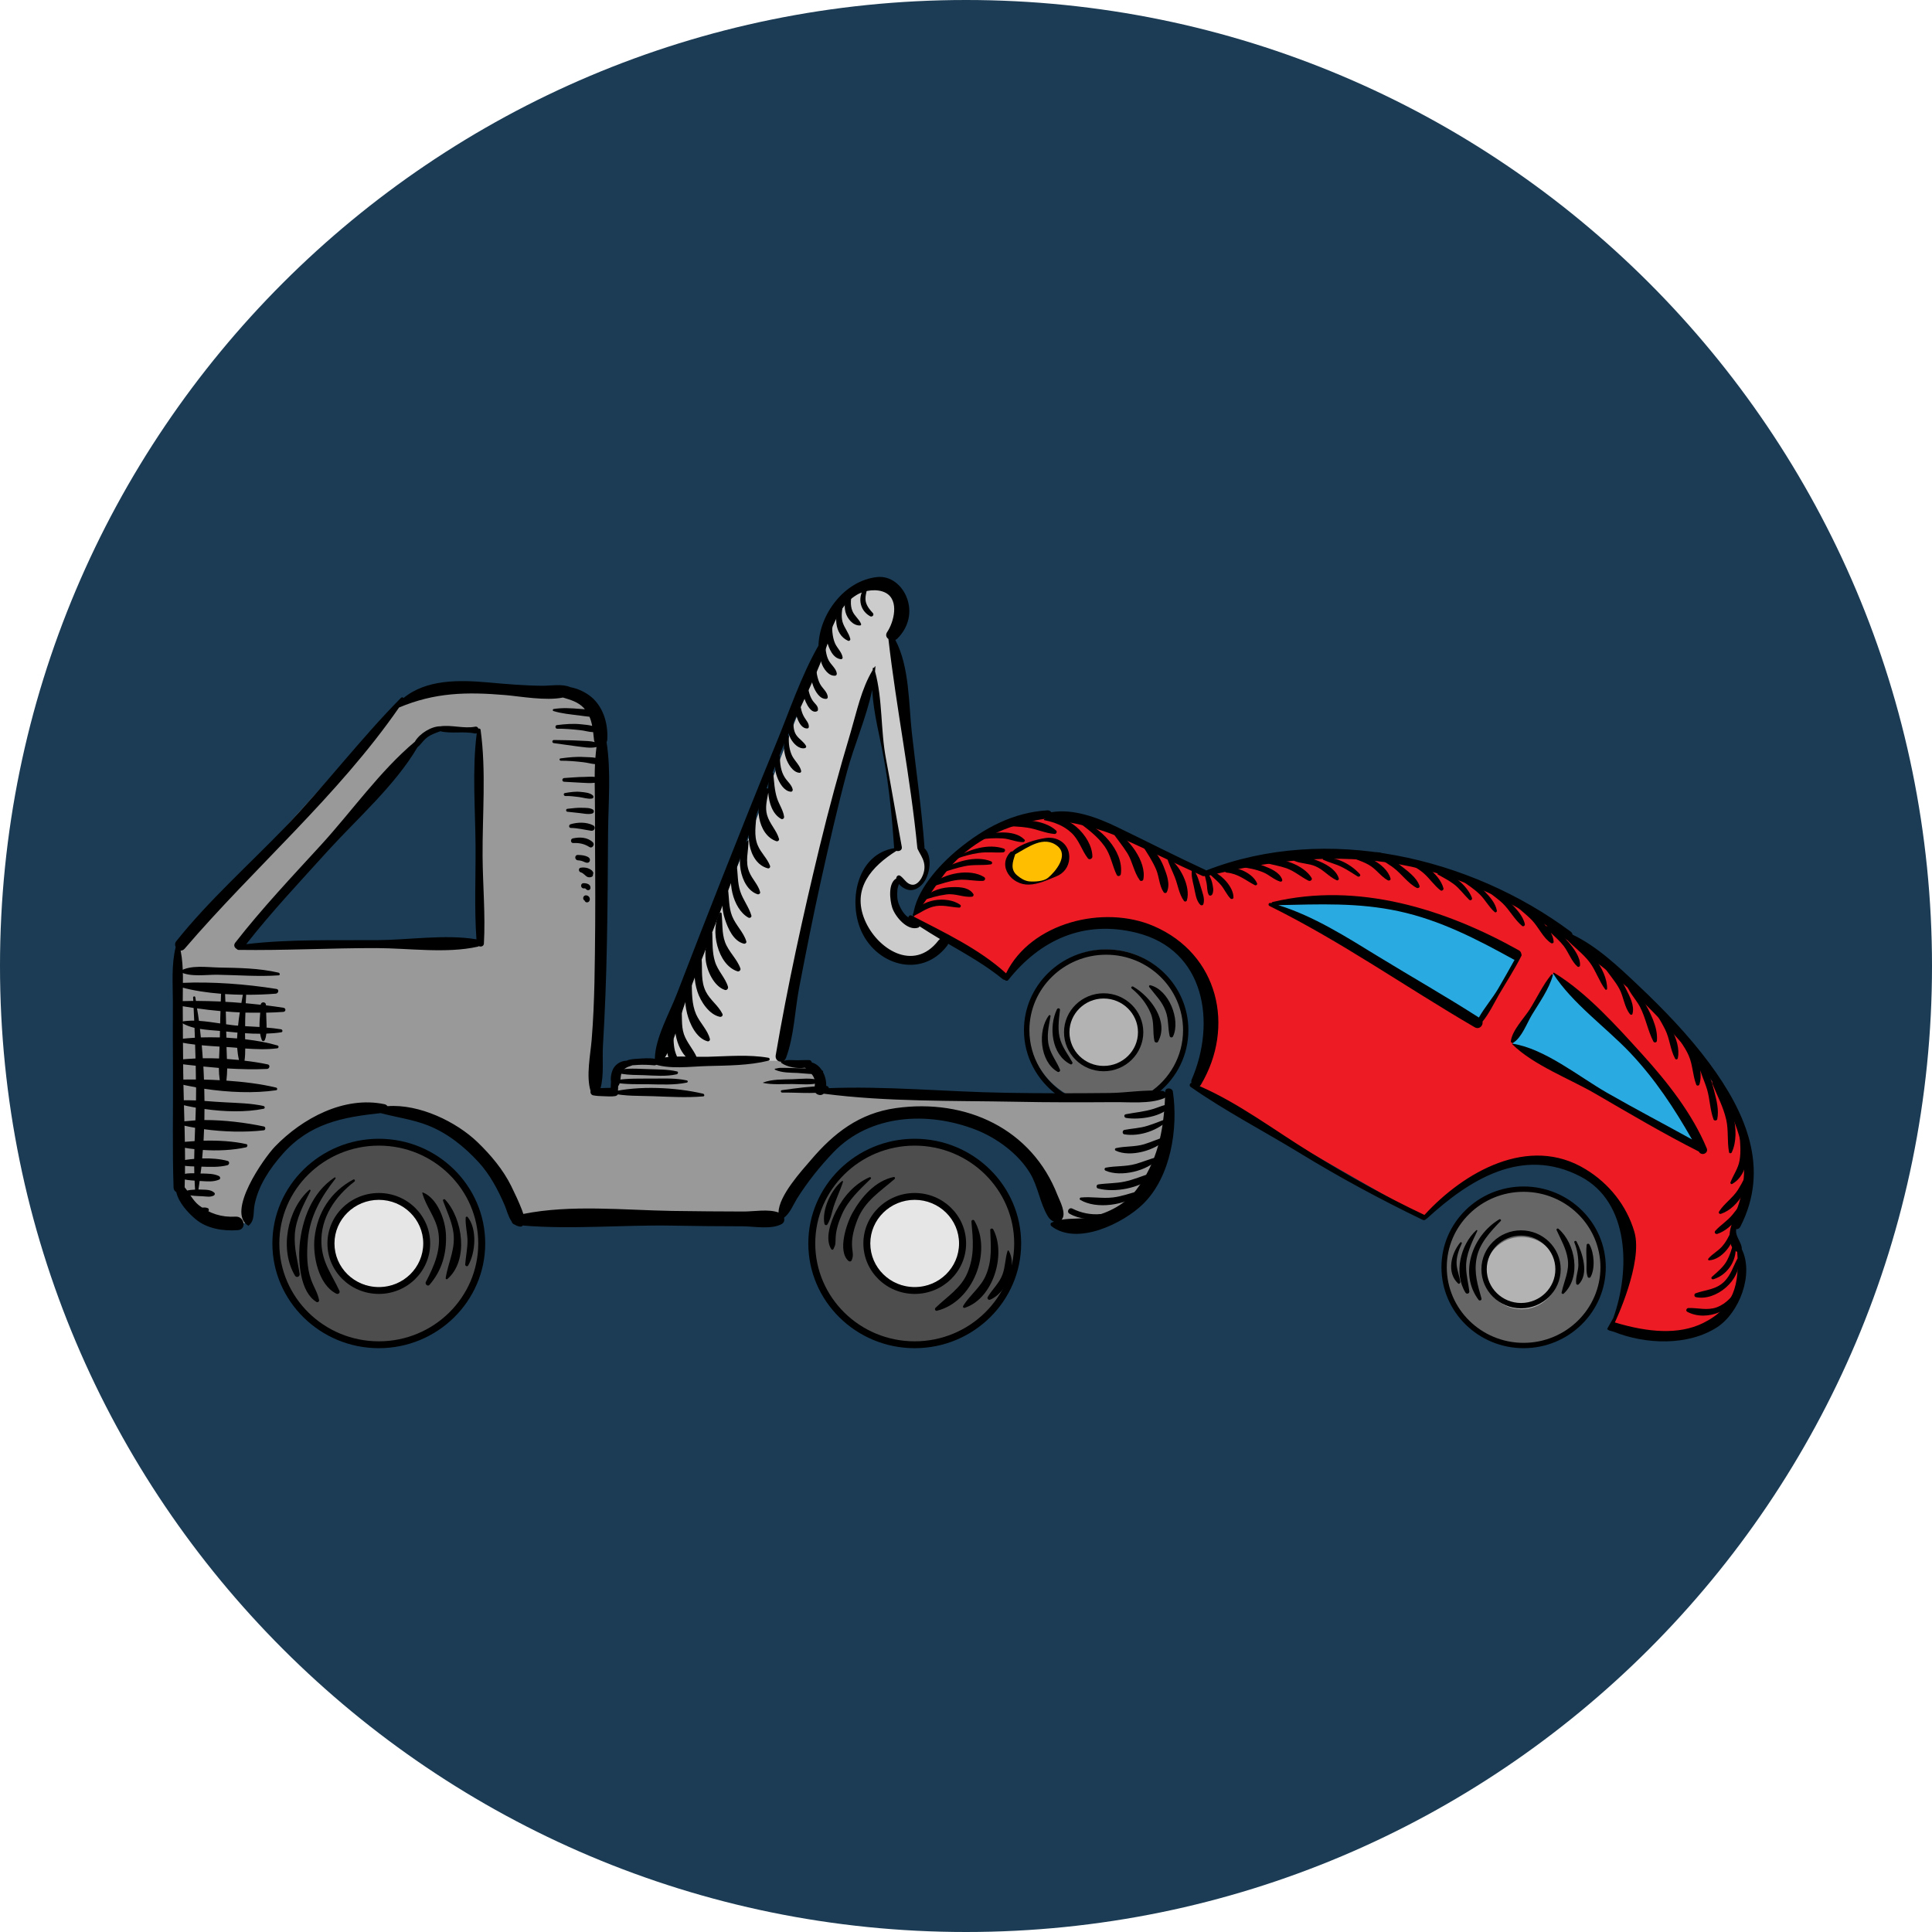 <svg xmlns="http://www.w3.org/2000/svg" xmlns:xlink="http://www.w3.org/1999/xlink" width="100" zoomAndPan="magnify" viewBox="0 0 75 75" height="100" preserveAspectRatio="xMidYMid meet" version="1.0"><defs><clipPath id="50364ae4a2"><path d="M 37.5 0 C 16.789 0 0 16.789 0 37.5 C 0 58.211 16.789 75 37.5 75 C 58.211 75 75 58.211 75 37.5 C 75 16.789 58.211 0 37.5 0 Z M 37.5 0 " clip-rule="nonzero"/></clipPath><clipPath id="1edd2bffd9"><path d="M 56 46 L 63 46 L 63 52.34 L 56 52.34 Z M 56 46 " clip-rule="nonzero"/></clipPath><clipPath id="3f16644859"><path d="M 10 44 L 19 44 L 19 52.34 L 10 52.34 Z M 10 44 " clip-rule="nonzero"/></clipPath><clipPath id="3ce46a9963"><path d="M 31 44 L 40 44 L 40 52.34 L 31 52.34 Z M 31 44 " clip-rule="nonzero"/></clipPath><clipPath id="e0ff8cc14b"><path d="M 25 22.34 L 37 22.34 L 37 42 L 25 42 Z M 25 22.34 " clip-rule="nonzero"/></clipPath><clipPath id="750074cda1"><path d="M 6.559 26 L 46 26 L 46 48 L 6.559 48 Z M 6.559 26 " clip-rule="nonzero"/></clipPath><clipPath id="420fbd176f"><path d="M 6.559 22.34 L 68.809 22.34 L 68.809 52.34 L 6.559 52.34 Z M 6.559 22.34 " clip-rule="nonzero"/></clipPath><clipPath id="787a9fcc56"><path d="M 55 46 L 63 46 L 63 52.34 L 55 52.34 Z M 55 46 " clip-rule="nonzero"/></clipPath><clipPath id="c8ef101aa8"><path d="M 6.559 37 L 11 37 L 11 38 L 6.559 38 Z M 6.559 37 " clip-rule="nonzero"/></clipPath><clipPath id="cd542baeda"><path d="M 6.559 38 L 12 38 L 12 47 L 6.559 47 Z M 6.559 38 " clip-rule="nonzero"/></clipPath><clipPath id="e30296e5cb"><path d="M 10 44 L 19 44 L 19 52.34 L 10 52.34 Z M 10 44 " clip-rule="nonzero"/></clipPath><clipPath id="c284ef322e"><path d="M 33 22.34 L 34 22.34 L 34 24 L 33 24 Z M 33 22.34 " clip-rule="nonzero"/></clipPath><clipPath id="e89ee2cf66"><path d="M 32 22.34 L 34 22.34 L 34 25 L 32 25 Z M 32 22.34 " clip-rule="nonzero"/></clipPath><clipPath id="48ff0aa43d"><path d="M 31 44 L 40 44 L 40 52.34 L 31 52.34 Z M 31 44 " clip-rule="nonzero"/></clipPath></defs><g clip-path="url(#50364ae4a2)"><rect x="-7.5" width="90" fill="#1b3c54" y="-7.5" height="90" fill-opacity="1"/></g><path fill="#ed1c24" d="M 35.422 35.777 L 38.996 37.895 C 38.996 37.895 41.277 34.418 45.426 36.535 C 45.426 36.535 48.211 38.605 46.348 42.164 L 55.297 47.277 C 55.297 47.277 58.039 43.891 61.68 45.66 C 61.68 45.66 63.703 46.703 63.172 49.199 C 63.172 49.199 62.887 50.816 62.555 51.484 C 62.555 51.484 65.473 52.328 66.68 51.141 C 67.887 49.953 67.645 48.68 67.316 48.012 C 67.316 48.012 67.207 47.797 67.426 47.473 C 67.645 47.148 68.148 45.078 67.863 44.43 C 67.578 43.785 65.188 39.359 62.621 37.59 C 60.055 35.82 58.32 34.418 56.348 33.859 C 54.375 33.297 50.207 32.461 46.75 33.883 L 41.938 31.637 C 41.938 31.637 39.797 31.145 37.832 32.691 C 35.871 34.242 35.422 35.648 35.422 35.777 Z M 35.422 35.777 " fill-opacity="1" fill-rule="nonzero"/><path fill="#29abe2" d="M 49.473 35.164 L 57.398 39.812 L 58.961 37.078 C 58.961 37.078 54.426 34.223 49.473 35.164 Z M 49.473 35.164 " fill-opacity="1" fill-rule="nonzero"/><path fill="#29abe2" d="M 60.297 37.801 L 58.719 40.516 L 65.898 44.449 C 65.898 44.449 64.152 40.66 60.297 37.801 Z M 60.297 37.801 " fill-opacity="1" fill-rule="nonzero"/><path fill="#666666" d="M 46.031 39.875 C 46.031 41.539 44.656 42.891 42.965 42.891 C 41.27 42.891 39.898 41.539 39.898 39.875 C 39.898 38.207 41.27 36.859 42.965 36.859 C 44.656 36.859 46.031 38.207 46.031 39.875 Z M 46.031 39.875 " fill-opacity="1" fill-rule="nonzero"/><path fill="#b3b3b3" d="M 44.293 40.066 C 44.293 40.254 44.258 40.434 44.184 40.605 C 44.113 40.777 44.008 40.93 43.875 41.059 C 43.742 41.191 43.586 41.293 43.41 41.363 C 43.238 41.434 43.055 41.473 42.867 41.473 C 42.676 41.473 42.496 41.434 42.32 41.363 C 42.145 41.293 41.992 41.191 41.855 41.059 C 41.723 40.93 41.621 40.777 41.547 40.605 C 41.477 40.434 41.438 40.254 41.438 40.066 C 41.438 39.883 41.477 39.703 41.547 39.531 C 41.621 39.359 41.723 39.207 41.855 39.074 C 41.992 38.945 42.145 38.844 42.32 38.77 C 42.496 38.699 42.676 38.664 42.867 38.664 C 43.055 38.664 43.238 38.699 43.41 38.77 C 43.586 38.844 43.742 38.945 43.875 39.074 C 44.008 39.207 44.113 39.359 44.184 39.531 C 44.258 39.703 44.293 39.883 44.293 40.066 Z M 44.293 40.066 " fill-opacity="1" fill-rule="nonzero"/><g clip-path="url(#1edd2bffd9)"><path fill="#666666" d="M 62.23 49.23 C 62.23 50.895 60.859 52.246 59.164 52.246 C 57.473 52.246 56.098 50.895 56.098 49.23 C 56.098 47.562 57.473 46.215 59.164 46.215 C 60.859 46.215 62.23 47.562 62.23 49.23 Z M 62.23 49.23 " fill-opacity="1" fill-rule="nonzero"/></g><path fill="#b3b3b3" d="M 60.492 49.422 C 60.492 49.609 60.457 49.789 60.387 49.961 C 60.312 50.133 60.211 50.285 60.074 50.414 C 59.941 50.547 59.789 50.648 59.613 50.719 C 59.438 50.789 59.258 50.824 59.066 50.824 C 58.879 50.824 58.695 50.789 58.52 50.719 C 58.348 50.648 58.191 50.547 58.059 50.414 C 57.926 50.285 57.82 50.133 57.75 49.961 C 57.676 49.789 57.641 49.609 57.641 49.422 C 57.641 49.238 57.676 49.059 57.75 48.887 C 57.82 48.715 57.926 48.562 58.059 48.43 C 58.191 48.297 58.348 48.199 58.52 48.125 C 58.695 48.055 58.879 48.02 59.066 48.02 C 59.258 48.02 59.438 48.055 59.613 48.125 C 59.789 48.199 59.941 48.297 60.074 48.43 C 60.211 48.562 60.312 48.715 60.387 48.887 C 60.457 49.059 60.492 49.238 60.492 49.422 Z M 60.492 49.422 " fill-opacity="1" fill-rule="nonzero"/><path fill="#ffbf00" d="M 39.516 33.004 C 39.516 33.004 40.336 32.539 40.855 32.66 C 41.375 32.781 41.383 33.391 41.008 33.781 C 40.629 34.172 40.555 34.266 39.941 34.266 C 39.328 34.266 38.816 33.504 39.516 33.004 Z M 39.516 33.004 " fill-opacity="1" fill-rule="nonzero"/><g clip-path="url(#3f16644859)"><path fill="#4d4d4d" d="M 18.66 48.246 C 18.66 50.398 16.887 52.141 14.699 52.141 C 12.512 52.141 10.738 50.398 10.738 48.246 C 10.738 46.094 12.512 44.348 14.699 44.348 C 16.887 44.348 18.66 46.094 18.66 48.246 Z M 18.66 48.246 " fill-opacity="1" fill-rule="nonzero"/></g><g clip-path="url(#3ce46a9963)"><path fill="#4d4d4d" d="M 39.465 48.246 C 39.465 50.398 37.691 52.141 35.504 52.141 C 33.316 52.141 31.543 50.398 31.543 48.246 C 31.543 46.094 33.316 44.348 35.504 44.348 C 37.691 44.348 39.465 46.094 39.465 48.246 Z M 39.465 48.246 " fill-opacity="1" fill-rule="nonzero"/></g><path fill="#e6e6e6" d="M 37.277 48.23 C 37.277 49.195 36.484 49.977 35.504 49.977 C 34.523 49.977 33.73 49.195 33.73 48.23 C 33.73 47.266 34.523 46.488 35.504 46.488 C 36.484 46.488 37.277 47.266 37.277 48.23 Z M 37.277 48.23 " fill-opacity="1" fill-rule="nonzero"/><path fill="#e6e6e6" d="M 16.484 48.23 C 16.484 49.195 15.691 49.977 14.711 49.977 C 13.73 49.977 12.938 49.195 12.938 48.23 C 12.938 47.266 13.73 46.488 14.711 46.488 C 15.691 46.488 16.484 47.266 16.484 48.23 Z M 16.484 48.23 " fill-opacity="1" fill-rule="nonzero"/><g clip-path="url(#e0ff8cc14b)"><path fill="#cccccc" d="M 25.531 41.266 L 30.336 41.266 L 32.293 31.754 L 33.863 26.324 L 34.859 32.883 C 34.859 32.883 33.605 33.387 33.34 34.617 C 33.074 35.852 34.133 37.023 34.949 37.203 C 35.766 37.383 36.621 36.652 36.648 36.48 C 36.68 36.312 35.539 35.77 35.539 35.77 C 35.539 35.77 34.797 35.578 34.766 34.867 C 34.734 34.156 34.734 34.117 34.949 34.258 C 35.164 34.398 35.734 34.656 35.906 33.957 C 36.078 33.254 35.793 33.113 35.711 32.883 C 35.633 32.652 34.602 24.688 34.602 24.688 C 34.602 24.688 35.559 22.695 34.285 22.625 C 33.012 22.555 32.258 23.668 32.035 24.789 C 31.812 25.91 25.531 41.266 25.531 41.266 Z M 25.531 41.266 " fill-opacity="1" fill-rule="nonzero"/></g><g clip-path="url(#750074cda1)"><path fill="#999999" d="M 45.316 42.539 L 31.914 42.375 C 31.914 42.375 31.797 41.684 31.68 41.43 C 31.562 41.172 30.621 41.176 30.621 41.176 C 30.621 41.176 25.543 41.195 25.117 41.219 C 24.695 41.242 24.273 41.359 24.035 41.496 C 23.801 41.637 23.848 42.352 23.848 42.352 L 23.051 42.352 C 23.051 42.352 23.402 31.504 23.332 30.164 C 23.262 28.824 23.309 27.828 22.859 27.203 C 22.414 26.578 20.793 26.766 20.484 26.766 C 20.18 26.766 17.383 26.766 16.605 26.832 C 15.832 26.902 15.336 27.41 15.336 27.41 L 6.918 36.711 C 6.918 36.711 6.848 43.047 6.883 44.496 C 6.918 45.945 7.129 46.793 7.812 47.258 C 8.492 47.719 9.574 47.465 9.574 47.465 C 9.574 47.465 9.668 43.141 14.277 43.047 C 18.887 42.953 20.016 47.234 20.016 47.234 L 30.246 47.328 C 30.574 46.449 32.48 42.84 36.453 43.188 C 40.426 43.531 41.133 47.512 41.133 47.512 C 45.695 48.391 45.316 42.539 45.316 42.539 Z M 9.27 36.758 L 15.289 29.816 C 15.289 29.816 15.359 29.84 16.02 29.102 C 16.676 28.359 17.102 28.312 17.102 28.312 L 18.582 28.406 L 18.723 36.547 Z M 9.27 36.758 " fill-opacity="1" fill-rule="nonzero"/></g><path fill="#000000" d="M 18.734 33.242 C 18.723 31.629 18.879 29.93 18.656 28.328 C 18.648 28.285 18.605 28.273 18.57 28.285 C 18.555 28.234 18.512 28.195 18.441 28.211 C 18.008 28.293 17.531 28.133 17.094 28.195 C 16.758 28.191 16.289 28.469 16.105 28.793 C 14.754 29.926 13.648 31.504 12.469 32.793 C 11.332 34.035 10.164 35.27 9.133 36.594 C 9.055 36.695 9.105 36.793 9.191 36.84 C 9.207 36.859 9.227 36.875 9.258 36.875 C 11.043 36.902 12.84 36.801 14.629 36.805 C 15.859 36.809 17.336 37.023 18.547 36.75 C 18.562 36.746 18.578 36.738 18.59 36.73 C 18.672 36.766 18.777 36.734 18.785 36.633 C 18.848 35.516 18.742 34.363 18.734 33.242 Z M 14.664 36.496 C 12.973 36.508 11.238 36.453 9.559 36.652 C 10.547 35.391 11.656 34.215 12.73 33.027 C 13.863 31.781 15.336 30.488 16.203 29.012 C 16.324 28.914 16.41 28.773 16.527 28.672 C 16.699 28.52 16.891 28.461 17.094 28.387 C 17.52 28.492 18.004 28.379 18.43 28.473 C 18.461 28.477 18.488 28.473 18.508 28.461 C 18.324 29.898 18.453 31.414 18.461 32.855 C 18.469 34.051 18.41 35.273 18.496 36.465 C 17.297 36.262 15.871 36.488 14.664 36.496 Z M 14.664 36.496 " fill-opacity="1" fill-rule="nonzero"/><g clip-path="url(#420fbd176f)"><path fill="#000000" d="M 67.617 48.445 C 67.59 48.258 67.469 48.109 67.414 47.926 C 67.391 47.852 67.391 47.781 67.398 47.715 C 67.461 47.719 67.52 47.695 67.559 47.621 C 68.723 45.355 67.77 43.184 66.359 41.277 C 65.551 40.188 64.59 39.191 63.602 38.258 C 62.852 37.547 62.004 36.738 61.043 36.281 C 61.039 36.242 61.02 36.199 60.977 36.168 C 57.086 33.27 51.504 31.961 46.82 33.793 C 46.812 33.781 46.801 33.773 46.785 33.766 C 45.633 33.234 44.508 32.656 43.363 32.105 C 42.613 31.742 41.668 31.383 40.812 31.531 C 40.781 31.488 40.734 31.457 40.668 31.457 C 39.332 31.535 38.191 32.148 37.18 32.984 C 36.445 33.594 35.551 34.574 35.445 35.555 C 35.441 35.57 35.461 35.586 35.473 35.57 C 36.066 34.863 36.461 34.059 37.129 33.395 C 38.082 32.453 39.305 31.965 40.617 31.777 C 41.645 31.93 42.59 32.105 43.559 32.547 C 44.602 33.016 45.629 33.523 46.672 34 C 46.703 34.016 46.727 34.016 46.754 34.008 C 46.773 34.02 46.797 34.023 46.828 34.016 C 49.148 33.441 51.449 33.141 53.84 33.477 C 56.391 33.832 58.738 34.934 60.773 36.453 C 60.824 36.492 60.875 36.496 60.918 36.48 C 61.688 37.18 62.57 37.773 63.336 38.473 C 64.094 39.168 64.789 39.922 65.461 40.691 C 67.145 42.613 68.445 44.918 67.227 47.418 C 67.203 47.465 67.203 47.512 67.215 47.555 C 67.09 47.922 67.109 48.391 67.379 48.57 C 67.398 48.582 67.418 48.59 67.438 48.594 C 67.535 49.84 67.316 50.77 66.109 51.363 C 65.168 51.824 63.977 51.727 62.688 51.336 C 62.699 51.316 63.797 49.004 63.445 47.816 C 63.145 46.797 62.465 45.945 61.555 45.391 C 59.344 44.035 56.812 45.508 55.297 47.164 C 53.766 46.441 52.312 45.625 50.875 44.738 C 49.477 43.879 48.09 42.824 46.57 42.164 C 46.586 42.152 46.602 42.137 46.617 42.113 C 47.957 39.859 47.301 37.039 44.793 35.953 C 42.836 35.105 40.012 35.82 39.055 37.785 C 38.008 36.832 36.641 36.191 35.391 35.543 C 35.324 35.512 35.266 35.559 35.266 35.613 C 35.258 35.609 35.254 35.609 35.25 35.605 C 35.086 35.488 34.984 35.312 34.906 35.133 C 34.828 34.953 34.816 34.754 34.836 34.559 C 34.84 34.477 34.871 34.395 34.895 34.316 C 35.012 34.457 35.199 34.559 35.371 34.555 C 35.578 34.547 35.758 34.398 35.871 34.242 C 36.102 33.922 36.207 33.23 35.883 32.922 C 35.887 32.902 35.891 32.887 35.887 32.867 C 35.777 31.395 35.562 29.922 35.398 28.453 C 35.273 27.316 35.309 25.891 34.758 24.844 C 34.781 24.832 34.805 24.816 34.828 24.797 C 35.266 24.367 35.43 23.754 35.188 23.168 C 35.004 22.719 34.574 22.344 34.047 22.402 C 32.777 22.539 31.809 23.844 31.773 25.062 C 31.086 26.262 30.625 27.664 30.113 28.898 C 29.41 30.598 28.734 32.309 28.055 34.02 C 27.453 35.539 26.863 37.062 26.273 38.59 C 25.988 39.332 25.43 40.305 25.422 41.102 C 25.199 41.066 24.965 41.086 24.742 41.102 C 24.617 41.109 24.449 41.117 24.324 41.176 C 24.129 41.184 23.957 41.27 23.836 41.438 C 23.754 41.555 23.688 41.801 23.719 41.988 C 23.719 42.008 23.715 42.023 23.715 42.043 C 23.715 42.105 23.707 42.168 23.707 42.23 C 23.645 42.23 23.582 42.234 23.523 42.234 C 23.453 42.238 23.383 42.238 23.312 42.242 C 23.453 41.738 23.375 41.102 23.406 40.602 C 23.484 39.289 23.535 37.973 23.559 36.656 C 23.59 35.215 23.594 33.773 23.605 32.332 C 23.613 31.188 23.727 29.953 23.547 28.809 C 23.562 28.781 23.57 28.754 23.574 28.719 C 23.609 28.148 23.453 27.535 23.031 27.125 C 22.812 26.914 22.48 26.738 22.141 26.676 C 21.828 26.539 21.395 26.621 21.066 26.621 C 20.359 26.617 19.656 26.555 18.949 26.492 C 17.816 26.391 16.555 26.371 15.668 27.094 C 15.641 27.066 15.598 27.059 15.566 27.09 C 13.984 28.691 12.613 30.504 11.051 32.129 C 9.656 33.574 8.102 34.961 6.848 36.531 C 6.785 36.605 6.785 36.695 6.82 36.766 C 6.648 37.457 6.711 38.199 6.711 38.906 C 6.707 39.816 6.711 40.73 6.715 41.641 C 6.723 43.125 6.688 44.621 6.738 46.105 C 6.742 46.191 6.789 46.246 6.844 46.277 C 6.93 46.68 7.301 47.082 7.574 47.312 C 8.023 47.699 8.664 47.797 9.234 47.754 C 9.586 47.73 9.492 47.211 9.148 47.23 C 8.605 47.262 8.133 47.113 7.711 46.781 C 7.484 46.598 7.352 46.312 7.168 46.09 C 7.219 44.613 7.133 43.125 7.113 41.645 C 7.102 40.738 7.098 39.828 7.094 38.918 C 7.09 38.254 7.145 37.559 7.012 36.902 C 7.066 36.902 7.121 36.883 7.168 36.828 C 9.863 33.684 13.129 30.879 15.492 27.465 C 16.887 26.879 18.117 26.855 19.633 26.984 C 20.18 27.031 21.191 27.215 21.855 27.078 C 22.145 27.168 22.434 27.242 22.664 27.484 C 22.68 27.5 22.691 27.52 22.703 27.535 C 22.645 27.527 22.582 27.523 22.523 27.52 C 22.18 27.492 21.836 27.469 21.496 27.523 C 21.457 27.527 21.441 27.586 21.484 27.602 C 21.809 27.703 22.141 27.73 22.477 27.773 C 22.609 27.789 22.746 27.812 22.883 27.824 C 22.934 27.938 22.965 28.055 22.988 28.18 C 22.852 28.141 22.703 28.133 22.566 28.117 C 22.25 28.082 21.934 28.109 21.621 28.148 C 21.539 28.156 21.547 28.293 21.629 28.289 C 21.926 28.285 22.219 28.312 22.516 28.344 C 22.688 28.359 22.855 28.418 23.027 28.422 C 23.039 28.523 23.051 28.621 23.059 28.719 C 23.062 28.754 23.07 28.781 23.086 28.809 C 22.906 28.758 22.715 28.766 22.52 28.754 C 22.184 28.734 21.844 28.734 21.508 28.727 C 21.426 28.727 21.418 28.836 21.496 28.848 C 21.785 28.887 22.078 28.93 22.371 28.969 C 22.617 28.996 22.91 29.059 23.156 29 C 23.137 29.137 23.125 29.277 23.113 29.418 C 22.969 29.391 22.812 29.395 22.672 29.387 C 22.371 29.367 22.059 29.402 21.762 29.441 C 21.699 29.449 21.715 29.531 21.773 29.531 C 22.066 29.531 22.359 29.555 22.648 29.59 C 22.793 29.605 22.949 29.652 23.098 29.664 C 23.09 29.828 23.086 29.996 23.086 30.16 C 22.957 30.141 22.82 30.156 22.688 30.16 C 22.426 30.16 22.164 30.188 21.906 30.203 C 21.812 30.207 21.801 30.34 21.898 30.348 C 22.129 30.359 22.363 30.371 22.598 30.387 C 22.758 30.395 22.926 30.41 23.086 30.387 C 23.09 30.797 23.098 31.207 23.098 31.609 C 23.094 33.043 23.117 34.473 23.105 35.906 C 23.09 37.387 23.09 38.879 22.969 40.355 C 22.922 40.945 22.746 41.766 22.926 42.352 C 22.906 42.418 22.949 42.504 23.023 42.52 C 23.16 42.547 23.289 42.551 23.43 42.555 C 23.578 42.559 23.73 42.574 23.879 42.551 C 24 42.531 24.031 42.414 23.988 42.328 C 23.996 42.277 23.996 42.223 23.996 42.168 C 24.105 42.039 24.074 41.809 24.129 41.656 C 24.191 41.48 24.352 41.418 24.52 41.367 C 24.527 41.367 24.531 41.359 24.539 41.355 C 24.613 41.352 24.688 41.344 24.758 41.34 C 24.969 41.328 25.18 41.336 25.391 41.355 C 25.465 41.363 25.512 41.32 25.531 41.266 C 25.586 41.289 25.652 41.281 25.699 41.219 C 26.172 40.594 26.344 39.613 26.613 38.883 C 27.211 37.293 27.848 35.723 28.434 34.129 C 29.059 32.414 29.699 30.707 30.383 29.016 C 31.008 27.473 31.922 25.918 32.328 24.305 C 32.543 23.836 32.77 23.387 33.258 23.094 C 33.566 22.906 34.062 22.84 34.387 23.016 C 34.922 23.309 34.695 24.16 34.438 24.539 C 34.367 24.648 34.406 24.746 34.488 24.805 C 34.797 27.504 35.344 30.184 35.609 32.895 C 35.609 32.898 35.613 32.902 35.613 32.91 C 35.613 32.926 35.613 32.945 35.625 32.965 C 35.707 33.141 35.82 33.285 35.867 33.48 C 35.918 33.688 35.875 33.895 35.773 34.082 C 35.699 34.215 35.562 34.371 35.395 34.344 C 35.188 34.312 35.105 34.109 34.949 34 C 34.871 33.945 34.789 34.023 34.793 34.102 C 34.461 34.289 34.547 34.961 34.637 35.238 C 34.75 35.582 35.223 36.152 35.641 36.012 C 35.668 36.004 35.688 35.984 35.699 35.961 C 35.961 36.133 36.227 36.293 36.492 36.453 C 36.473 36.465 36.449 36.48 36.434 36.504 C 35.465 37.77 34.031 36.828 33.566 35.703 C 33.062 34.484 33.848 33.629 34.797 33.031 C 34.895 33.062 35.031 33.008 35.008 32.879 C 34.797 31.742 34.609 30.602 34.395 29.465 C 34.18 28.344 34.27 27.164 33.969 26.062 C 33.977 26 33.98 25.938 33.984 25.879 C 33.984 25.863 33.969 25.863 33.961 25.875 C 33.949 25.891 33.941 25.91 33.93 25.926 C 33.914 25.914 33.887 25.918 33.883 25.941 C 33.879 25.965 33.879 25.992 33.875 26.016 C 33.438 26.738 33.258 27.629 33.02 28.434 C 32.578 29.91 32.172 31.406 31.809 32.906 C 31.164 35.574 30.574 38.262 30.113 40.965 C 30.086 41.125 30.207 41.219 30.324 41.215 C 30.316 41.23 30.316 41.254 30.336 41.266 C 30.566 41.426 30.941 41.492 31.25 41.449 C 31.387 41.582 31.547 41.684 31.613 41.879 C 31.652 42.004 31.633 42.125 31.617 42.25 C 31.586 42.477 31.84 42.578 31.977 42.457 C 34.422 42.777 36.977 42.723 39.434 42.77 C 40.715 42.797 41.996 42.793 43.273 42.785 C 43.859 42.781 44.621 42.859 45.172 42.641 C 45.195 42.633 45.211 42.621 45.227 42.605 C 45.168 43.918 44.938 45.098 44.109 46.191 C 43.688 46.746 43.047 47.074 42.379 47.238 C 41.992 47.332 41.59 47.285 41.211 47.348 C 41.422 47.121 41.129 46.594 41.055 46.402 C 40.059 43.828 37.516 42.633 34.777 43.016 C 33.355 43.215 32.363 43.988 31.469 45.043 C 31.152 45.414 30.223 46.418 30.223 47.07 C 29.836 46.926 29.266 47.031 28.875 47.031 C 27.945 47.031 27.016 47.02 26.09 47.008 C 24.234 46.977 22.16 46.754 20.316 47.125 C 20.305 47.086 20.289 47.039 20.262 46.969 C 20.141 46.656 19.996 46.348 19.848 46.047 C 19.527 45.398 19.055 44.84 18.539 44.34 C 17.719 43.551 16.285 42.848 15.043 42.941 C 15.016 42.906 14.98 42.879 14.934 42.867 C 13.359 42.531 11.73 43.418 10.676 44.508 C 10.242 44.957 8.762 47.066 9.645 47.586 C 9.91 47.367 9.816 47.07 9.887 46.742 C 10.039 46.008 10.48 45.355 10.969 44.801 C 12.02 43.609 13.297 43.367 14.777 43.211 C 15.391 43.375 16.016 43.453 16.621 43.691 C 17.379 43.992 18.027 44.516 18.57 45.105 C 19.023 45.598 19.332 46.188 19.594 46.793 C 19.668 46.969 19.73 47.23 19.859 47.414 C 19.875 47.473 19.918 47.523 19.988 47.543 C 20.016 47.562 20.047 47.578 20.082 47.59 C 20.211 47.637 20.27 47.617 20.289 47.574 C 22.176 47.734 24.16 47.547 26.055 47.578 C 26.988 47.594 27.914 47.605 28.848 47.605 C 29.285 47.609 29.945 47.738 30.348 47.516 C 30.441 47.461 30.461 47.363 30.438 47.27 C 30.668 47.094 30.789 46.777 30.934 46.539 C 31.34 45.891 31.824 45.285 32.355 44.73 C 33.781 43.246 36.031 43.137 37.879 43.855 C 38.699 44.176 39.531 44.789 39.984 45.539 C 40.301 46.059 40.371 46.719 40.684 47.227 C 40.742 47.32 40.828 47.395 40.918 47.426 C 40.887 47.438 40.855 47.445 40.824 47.461 C 40.766 47.488 40.773 47.562 40.816 47.598 C 41.816 48.375 43.617 47.484 44.379 46.734 C 45.453 45.68 45.742 43.801 45.531 42.379 C 45.508 42.219 45.238 42.203 45.234 42.375 C 45.234 42.387 45.234 42.398 45.23 42.41 C 45.211 42.379 45.176 42.355 45.133 42.352 C 44.469 42.289 43.75 42.422 43.078 42.43 C 41.734 42.445 40.395 42.445 39.055 42.422 C 36.738 42.387 34.383 42.148 32.066 42.246 C 32.121 41.855 31.906 41.348 31.516 41.246 C 31.504 41.199 31.473 41.156 31.41 41.152 C 31.211 41.145 31.012 41.168 30.812 41.156 C 30.684 41.148 30.559 41.148 30.438 41.172 C 30.469 41.148 30.492 41.117 30.512 41.07 C 30.828 40.215 30.852 39.254 31.02 38.359 C 31.289 36.957 31.566 35.555 31.875 34.16 C 32.188 32.758 32.508 31.355 32.879 29.965 C 33.156 28.934 33.633 27.852 33.859 26.781 C 33.906 27.684 34.16 28.598 34.316 29.473 C 34.52 30.602 34.633 31.773 34.711 32.918 C 34.711 32.922 34.711 32.922 34.711 32.926 C 33.309 33.16 32.945 34.863 33.383 36.016 C 33.934 37.465 35.762 38.031 36.77 36.711 C 36.789 36.684 36.801 36.66 36.809 36.637 C 37.535 37.059 38.27 37.473 38.93 38.012 C 38.953 38.031 38.977 38.039 39 38.039 C 39.039 38.074 39.105 38.09 39.141 38.043 C 40.387 36.477 42.078 35.707 44.109 36.207 C 46.809 36.871 47.207 39.727 46.262 41.906 C 46.242 41.953 46.242 41.996 46.25 42.039 C 46.184 42.047 46.156 42.152 46.223 42.195 C 47.559 43.129 49.047 43.902 50.445 44.754 C 51.988 45.699 53.594 46.566 55.23 47.355 C 55.285 47.383 55.336 47.355 55.363 47.32 C 55.371 47.316 55.383 47.309 55.395 47.301 C 57.047 45.789 59.094 44.496 61.355 45.672 C 63.27 46.672 63.289 49.328 62.625 51.172 C 62.625 51.176 62.469 51.438 62.402 51.566 C 62.359 51.648 62.59 51.676 62.637 51.695 C 63.891 52.199 65.527 52.25 66.652 51.527 C 67.523 50.965 68.098 49.457 67.613 48.488 C 67.617 48.473 67.617 48.461 67.617 48.445 Z M 67.617 48.445 " fill-opacity="1" fill-rule="nonzero"/></g><path fill="#000000" d="M 60.223 37.836 C 59.895 38.234 59.664 38.734 59.391 39.172 C 59.172 39.516 58.691 40.012 58.652 40.422 C 58.648 40.461 58.699 40.508 58.742 40.48 C 59.07 40.285 59.273 39.723 59.465 39.402 C 59.754 38.922 60.133 38.402 60.281 37.859 C 60.289 37.828 60.242 37.812 60.223 37.836 Z M 60.223 37.836 " fill-opacity="1" fill-rule="nonzero"/><path fill="#000000" d="M 66.254 44.574 C 65.695 43.234 64.738 42.02 63.77 40.949 C 62.785 39.863 61.594 38.527 60.328 37.762 C 60.305 37.746 60.281 37.781 60.297 37.801 C 61.031 38.949 62.348 39.883 63.289 40.875 C 64.258 41.902 64.996 43.027 65.684 44.234 C 64.582 43.625 63.469 43.043 62.379 42.418 C 61.301 41.801 59.965 40.707 58.719 40.516 C 58.703 40.512 58.695 40.527 58.707 40.539 C 59.543 41.363 60.945 41.879 61.965 42.477 C 63.281 43.242 64.59 44.016 65.949 44.703 C 65.949 44.707 65.949 44.707 65.949 44.707 C 66.055 44.891 66.336 44.77 66.254 44.574 Z M 66.254 44.574 " fill-opacity="1" fill-rule="nonzero"/><path fill="#000000" d="M 59.059 37.035 C 59.051 36.977 59.023 36.926 58.961 36.891 C 56.094 35.285 52.715 34.227 49.402 35.016 C 49.375 35.023 49.363 35.043 49.355 35.062 C 49.348 35.059 49.336 35.055 49.328 35.055 C 49.246 35.031 49.211 35.137 49.285 35.172 C 52.082 36.555 54.566 38.316 57.25 39.879 C 57.426 39.98 57.582 39.812 57.551 39.66 C 57.805 39.348 57.992 38.957 58.191 38.609 C 58.484 38.109 58.797 37.629 59.059 37.109 C 59.074 37.082 59.07 37.055 59.059 37.035 Z M 58.16 38.379 C 57.934 38.762 57.629 39.113 57.41 39.5 C 56.125 38.676 54.789 37.918 53.488 37.121 C 52.281 36.383 50.996 35.559 49.621 35.137 C 51.219 35.105 52.715 35.031 54.305 35.375 C 55.902 35.719 57.336 36.461 58.75 37.242 C 58.766 37.254 58.781 37.254 58.797 37.258 C 58.586 37.633 58.379 38.008 58.16 38.379 Z M 58.16 38.379 " fill-opacity="1" fill-rule="nonzero"/><g clip-path="url(#787a9fcc56)"><path fill="#000000" d="M 59.145 52.336 C 57.387 52.336 55.957 50.926 55.957 49.195 C 55.957 47.465 57.387 46.059 59.145 46.059 C 60.906 46.059 62.336 47.465 62.336 49.195 C 62.336 50.926 60.906 52.336 59.145 52.336 Z M 59.145 46.266 C 57.5 46.266 56.164 47.578 56.164 49.195 C 56.164 50.812 57.5 52.129 59.145 52.129 C 60.789 52.129 62.129 50.812 62.129 49.195 C 62.129 47.578 60.789 46.266 59.145 46.266 Z M 59.145 46.266 " fill-opacity="1" fill-rule="nonzero"/></g><path fill="#000000" d="M 59.047 50.789 C 58.199 50.789 57.508 50.109 57.508 49.273 C 57.508 48.438 58.199 47.762 59.047 47.762 C 59.895 47.762 60.586 48.438 60.586 49.273 C 60.586 50.109 59.895 50.789 59.047 50.789 Z M 59.047 47.965 C 58.312 47.965 57.715 48.551 57.715 49.273 C 57.715 49.996 58.312 50.582 59.047 50.582 C 59.781 50.582 60.379 49.996 60.379 49.273 C 60.379 48.551 59.781 47.965 59.047 47.965 Z M 59.047 47.965 " fill-opacity="1" fill-rule="nonzero"/><path fill="#000000" d="M 41.031 42.504 C 41.094 42.484 41.156 42.473 41.23 42.477 C 41.277 42.477 41.324 42.48 41.371 42.48 C 40.527 41.961 39.961 41.043 39.961 39.992 C 39.961 38.375 41.297 37.062 42.941 37.062 C 44.586 37.062 45.926 38.375 45.926 39.992 C 45.926 41 45.406 41.891 44.617 42.418 C 44.637 42.414 44.66 42.41 44.68 42.406 C 44.781 42.379 44.887 42.383 44.984 42.402 C 45.684 41.828 46.133 40.961 46.133 39.992 C 46.133 38.262 44.703 36.855 42.941 36.855 C 41.184 36.855 39.75 38.262 39.75 39.992 C 39.75 41.02 40.258 41.93 41.031 42.504 Z M 41.031 42.504 " fill-opacity="1" fill-rule="nonzero"/><path fill="#000000" d="M 42.844 41.586 C 41.996 41.586 41.305 40.906 41.305 40.07 C 41.305 39.238 41.996 38.559 42.844 38.559 C 43.691 38.559 44.383 39.238 44.383 40.07 C 44.383 40.906 43.691 41.586 42.844 41.586 Z M 42.844 38.762 C 42.109 38.762 41.516 39.352 41.516 40.07 C 41.516 40.793 42.109 41.379 42.844 41.379 C 43.578 41.379 44.176 40.793 44.176 40.07 C 44.176 39.352 43.578 38.762 42.844 38.762 Z M 42.844 38.762 " fill-opacity="1" fill-rule="nonzero"/><path fill="#000000" d="M 40.594 32.531 C 40.242 32.582 39.609 32.75 39.305 33.051 C 39.273 33.051 39.242 33.059 39.219 33.082 C 38.707 33.633 39.277 34.363 39.941 34.34 C 40.309 34.332 40.668 34.156 41 34.023 C 41.301 33.906 41.488 33.648 41.508 33.332 C 41.543 32.801 41.105 32.461 40.594 32.531 Z M 40.684 34.078 C 40.516 34.215 40.168 34.234 39.953 34.215 C 39.773 34.195 39.625 34.098 39.492 33.988 C 39.211 33.758 39.309 33.461 39.406 33.18 C 39.406 33.176 39.406 33.172 39.406 33.168 C 39.906 32.895 40.523 32.414 41.055 32.848 C 41.496 33.211 40.973 33.836 40.684 34.078 Z M 40.684 34.078 " fill-opacity="1" fill-rule="nonzero"/><path fill="#000000" d="M 60.496 47.699 C 60.461 47.672 60.41 47.711 60.426 47.75 C 60.594 48.125 60.797 48.461 60.859 48.875 C 60.93 49.344 60.715 49.73 60.621 50.176 C 60.609 50.215 60.672 50.25 60.703 50.219 C 61.391 49.578 61.164 48.27 60.496 47.699 Z M 60.496 47.699 " fill-opacity="1" fill-rule="nonzero"/><path fill="#000000" d="M 61.203 48.199 C 61.176 48.145 61.094 48.176 61.117 48.234 C 61.23 48.504 61.273 48.816 61.273 49.105 C 61.27 49.352 61.156 49.59 61.188 49.828 C 61.191 49.867 61.246 49.891 61.277 49.863 C 61.699 49.465 61.43 48.625 61.203 48.199 Z M 61.203 48.199 " fill-opacity="1" fill-rule="nonzero"/><path fill="#000000" d="M 61.703 48.312 C 61.676 48.266 61.602 48.273 61.594 48.328 C 61.566 48.551 61.59 48.77 61.59 48.992 C 61.594 49.188 61.566 49.375 61.633 49.566 C 61.645 49.613 61.723 49.617 61.746 49.574 C 61.93 49.238 61.887 48.641 61.703 48.312 Z M 61.703 48.312 " fill-opacity="1" fill-rule="nonzero"/><path fill="#000000" d="M 58.258 47.398 C 58.297 47.363 58.238 47.312 58.199 47.336 C 57.156 47.965 56.625 49.434 57.398 50.461 C 57.438 50.512 57.527 50.473 57.512 50.41 C 57.363 49.883 57.219 49.426 57.316 48.871 C 57.418 48.277 57.855 47.816 58.258 47.398 Z M 58.258 47.398 " fill-opacity="1" fill-rule="nonzero"/><path fill="#000000" d="M 57.309 47.758 C 56.688 48.328 56.43 49.434 56.887 50.176 C 56.938 50.258 57.051 50.215 57.039 50.125 C 57 49.809 56.918 49.512 56.914 49.195 C 56.902 48.695 57.141 48.223 57.348 47.785 C 57.359 47.758 57.328 47.738 57.309 47.758 Z M 57.309 47.758 " fill-opacity="1" fill-rule="nonzero"/><path fill="#000000" d="M 56.688 48.234 C 56.336 48.652 56.145 49.398 56.602 49.824 C 56.637 49.859 56.695 49.812 56.688 49.77 C 56.66 49.539 56.566 49.332 56.547 49.098 C 56.523 48.82 56.629 48.52 56.746 48.27 C 56.762 48.234 56.711 48.203 56.688 48.234 Z M 56.688 48.234 " fill-opacity="1" fill-rule="nonzero"/><path fill="#000000" d="M 23.008 30.871 C 22.887 30.77 22.699 30.758 22.547 30.742 C 22.344 30.719 22.137 30.75 21.934 30.785 C 21.855 30.797 21.879 30.906 21.957 30.902 C 22.133 30.895 22.301 30.922 22.477 30.941 C 22.641 30.961 22.816 31.027 22.98 31 C 23.051 30.988 23.051 30.91 23.008 30.871 Z M 23.008 30.871 " fill-opacity="1" fill-rule="nonzero"/><path fill="#000000" d="M 23.016 31.426 C 22.895 31.355 22.746 31.363 22.609 31.359 C 22.418 31.348 22.219 31.379 22.023 31.398 C 21.957 31.406 21.965 31.508 22.027 31.512 C 22.184 31.527 22.336 31.547 22.488 31.562 C 22.645 31.578 22.836 31.625 22.988 31.582 C 23.059 31.562 23.078 31.469 23.016 31.426 Z M 23.016 31.426 " fill-opacity="1" fill-rule="nonzero"/><path fill="#000000" d="M 23.027 32.039 C 22.762 31.906 22.43 31.914 22.152 31.996 C 22.074 32.016 22.07 32.141 22.164 32.141 C 22.43 32.145 22.688 32.211 22.949 32.25 C 23.074 32.27 23.145 32.102 23.027 32.039 Z M 23.027 32.039 " fill-opacity="1" fill-rule="nonzero"/><path fill="#000000" d="M 23.047 32.805 C 23.051 32.797 23.047 32.789 23.047 32.777 C 23.047 32.777 23.047 32.773 23.047 32.773 C 23.047 32.762 23.043 32.75 23.039 32.738 C 23.035 32.727 23.027 32.711 23.016 32.699 C 22.805 32.496 22.504 32.488 22.234 32.547 C 22.133 32.57 22.148 32.734 22.254 32.727 C 22.488 32.715 22.688 32.758 22.883 32.883 C 22.961 32.93 23.031 32.867 23.043 32.793 C 23.047 32.797 23.047 32.801 23.047 32.805 Z M 23.047 32.805 " fill-opacity="1" fill-rule="nonzero"/><path fill="#000000" d="M 22.434 33.188 C 22.293 33.188 22.301 33.391 22.438 33.398 C 22.527 33.402 22.613 33.426 22.691 33.465 C 22.77 33.504 22.871 33.512 22.898 33.414 C 22.949 33.219 22.551 33.188 22.434 33.188 Z M 22.434 33.188 " fill-opacity="1" fill-rule="nonzero"/><path fill="#000000" d="M 22.969 33.785 C 22.922 33.75 22.875 33.723 22.82 33.703 C 22.727 33.676 22.641 33.668 22.543 33.684 C 22.445 33.699 22.457 33.84 22.543 33.863 C 22.66 33.895 22.711 34.004 22.816 34.047 C 22.871 34.066 22.926 34.059 22.977 34.035 C 22.992 34.027 23.004 34.016 23.012 34 C 23.016 33.992 23.027 33.918 23.023 33.922 C 23.062 33.895 22.992 33.801 22.969 33.785 Z M 22.969 33.785 " fill-opacity="1" fill-rule="nonzero"/><path fill="#000000" d="M 22.656 34.285 C 22.523 34.285 22.527 34.484 22.66 34.488 C 22.668 34.488 22.715 34.484 22.719 34.488 C 22.746 34.508 22.758 34.531 22.789 34.547 C 22.848 34.574 22.914 34.543 22.922 34.477 C 22.934 34.324 22.777 34.285 22.656 34.285 Z M 22.656 34.285 " fill-opacity="1" fill-rule="nonzero"/><path fill="#000000" d="M 22.77 34.758 C 22.641 34.734 22.59 34.906 22.695 34.961 C 22.699 34.977 22.707 34.988 22.719 35 C 22.758 35.051 22.852 35.031 22.879 34.977 C 22.926 34.883 22.879 34.781 22.77 34.758 Z M 22.77 34.758 " fill-opacity="1" fill-rule="nonzero"/><g clip-path="url(#c8ef101aa8)"><path fill="#000000" d="M 10.812 37.758 C 10.051 37.582 9.27 37.574 8.496 37.559 C 8.039 37.551 7.395 37.449 6.992 37.699 C 6.98 37.707 6.98 37.723 6.996 37.73 C 7.402 37.938 8 37.832 8.453 37.84 C 9.242 37.852 10.027 37.918 10.816 37.863 C 10.883 37.859 10.867 37.77 10.812 37.758 Z M 10.812 37.758 " fill-opacity="1" fill-rule="nonzero"/></g><g clip-path="url(#cd542baeda)"><path fill="#000000" d="M 11.004 39.121 C 10.781 39.086 10.555 39.055 10.324 39.027 C 10.324 39.02 10.324 39.016 10.324 39.008 C 10.32 38.879 10.129 38.879 10.121 39.004 C 9.926 38.984 9.734 38.965 9.539 38.945 C 9.547 38.84 9.551 38.734 9.555 38.629 C 9.555 38.625 9.551 38.621 9.551 38.617 C 9.945 38.617 10.34 38.605 10.707 38.574 C 10.809 38.566 10.848 38.41 10.734 38.391 C 9.566 38.203 8.238 38.102 7.055 38.156 C 6.957 38.16 6.926 38.297 7.027 38.324 C 7.512 38.457 8.043 38.535 8.582 38.578 C 8.578 38.68 8.574 38.781 8.57 38.879 C 8.246 38.867 7.926 38.855 7.605 38.855 C 7.598 38.809 7.59 38.762 7.582 38.715 C 7.574 38.66 7.492 38.672 7.496 38.727 C 7.496 38.77 7.5 38.812 7.504 38.855 C 7.367 38.859 7.234 38.859 7.102 38.863 C 6.988 38.863 6.961 39.035 7.074 39.059 C 7.219 39.082 7.367 39.105 7.516 39.129 C 7.523 39.293 7.531 39.457 7.539 39.621 C 7.367 39.621 7.199 39.629 7.047 39.66 C 7.031 39.664 7.023 39.688 7.039 39.695 C 7.188 39.793 7.363 39.855 7.551 39.902 C 7.555 40.027 7.559 40.156 7.566 40.285 C 7.383 40.297 7.207 40.309 7.039 40.328 C 6.965 40.336 6.957 40.453 7.027 40.469 C 7.211 40.504 7.391 40.531 7.574 40.551 C 7.582 40.73 7.586 40.91 7.59 41.09 C 7.352 41.102 7.117 41.117 6.891 41.141 C 6.801 41.152 6.82 41.277 6.902 41.289 C 7.129 41.32 7.363 41.348 7.598 41.371 C 7.602 41.551 7.605 41.73 7.605 41.906 C 7.352 41.906 7.102 41.906 6.863 41.914 C 6.789 41.918 6.754 42.027 6.836 42.047 C 7.082 42.109 7.344 42.164 7.609 42.211 C 7.609 42.227 7.613 42.238 7.613 42.254 C 7.613 42.41 7.609 42.566 7.609 42.719 C 7.406 42.711 7.207 42.707 7.008 42.719 C 6.926 42.727 6.887 42.848 6.98 42.871 C 7.176 42.918 7.387 42.961 7.602 43 C 7.598 43.164 7.59 43.328 7.586 43.492 C 7.43 43.504 7.277 43.516 7.133 43.531 C 7.051 43.543 7.047 43.672 7.125 43.691 C 7.27 43.727 7.422 43.754 7.574 43.781 C 7.566 43.953 7.562 44.125 7.555 44.297 C 7.324 44.309 7.102 44.332 6.891 44.359 C 6.82 44.367 6.812 44.48 6.883 44.496 C 7.09 44.547 7.316 44.586 7.547 44.609 C 7.543 44.738 7.543 44.863 7.539 44.988 C 7.328 45.004 7.121 45.035 6.941 45.078 C 6.875 45.094 6.855 45.199 6.93 45.215 C 7.133 45.262 7.336 45.277 7.539 45.281 C 7.539 45.371 7.543 45.457 7.543 45.547 C 7.371 45.543 7.199 45.547 7.035 45.602 C 6.965 45.621 6.949 45.723 7.027 45.75 C 7.199 45.805 7.375 45.82 7.555 45.832 C 7.559 45.949 7.562 46.062 7.574 46.18 C 7.457 46.184 7.344 46.195 7.23 46.227 C 7.164 46.246 7.145 46.348 7.223 46.371 C 7.43 46.426 7.645 46.43 7.855 46.438 C 8.008 46.445 8.16 46.484 8.301 46.41 C 8.336 46.391 8.355 46.336 8.324 46.305 C 8.188 46.176 8.004 46.188 7.82 46.18 C 7.781 46.176 7.742 46.176 7.703 46.176 C 7.723 46.066 7.734 45.953 7.75 45.844 C 7.77 45.848 7.793 45.848 7.812 45.848 C 8.051 45.863 8.281 45.887 8.504 45.793 C 8.578 45.762 8.547 45.672 8.488 45.648 C 8.289 45.559 8.07 45.562 7.852 45.555 C 7.832 45.555 7.809 45.555 7.785 45.555 C 7.797 45.465 7.812 45.379 7.82 45.289 C 8.156 45.301 8.504 45.316 8.828 45.234 C 8.91 45.211 8.922 45.086 8.832 45.066 C 8.547 44.988 8.195 44.961 7.848 44.969 C 7.859 44.859 7.867 44.754 7.875 44.641 C 8.445 44.68 9.043 44.652 9.551 44.539 C 9.609 44.527 9.629 44.43 9.562 44.414 C 9.059 44.301 8.473 44.266 7.902 44.281 C 7.91 44.133 7.914 43.984 7.922 43.836 C 8.691 43.941 9.523 43.961 10.238 43.879 C 10.316 43.871 10.32 43.746 10.246 43.73 C 9.543 43.582 8.711 43.477 7.934 43.48 C 7.938 43.34 7.938 43.195 7.938 43.051 C 8.707 43.16 9.535 43.184 10.23 43.043 C 10.297 43.031 10.289 42.949 10.227 42.934 C 9.746 42.828 9.25 42.82 8.758 42.793 C 8.484 42.781 8.211 42.758 7.938 42.738 C 7.938 42.578 7.934 42.422 7.93 42.266 C 8.859 42.406 9.859 42.449 10.719 42.324 C 10.781 42.312 10.77 42.23 10.715 42.219 C 10.113 42.074 9.453 41.996 8.789 41.949 C 8.809 41.793 8.816 41.637 8.82 41.477 C 9.344 41.508 9.867 41.52 10.367 41.496 C 10.465 41.492 10.5 41.344 10.395 41.32 C 10.102 41.258 9.801 41.211 9.492 41.176 C 9.516 41.02 9.52 40.859 9.52 40.703 C 9.938 40.73 10.355 40.75 10.766 40.695 C 10.82 40.688 10.832 40.605 10.777 40.586 C 10.395 40.473 9.961 40.395 9.516 40.344 C 9.512 40.266 9.512 40.188 9.512 40.109 C 9.707 40.125 9.902 40.129 10.098 40.129 C 10.113 40.215 10.133 40.301 10.164 40.379 C 10.188 40.43 10.262 40.422 10.281 40.371 C 10.316 40.289 10.332 40.207 10.34 40.125 C 10.535 40.117 10.727 40.105 10.914 40.074 C 10.988 40.066 10.977 39.969 10.91 39.957 C 10.723 39.926 10.535 39.906 10.348 39.891 C 10.348 39.855 10.348 39.82 10.348 39.785 C 10.34 39.629 10.336 39.469 10.332 39.312 C 10.559 39.309 10.781 39.297 11 39.281 C 11.102 39.273 11.109 39.137 11.004 39.121 Z M 7.871 41.082 C 7.859 40.914 7.848 40.746 7.832 40.578 C 8.062 40.602 8.293 40.613 8.523 40.629 C 8.52 40.781 8.508 40.934 8.504 41.09 C 8.289 41.082 8.078 41.078 7.871 41.082 Z M 7.918 41.91 C 7.91 41.742 7.906 41.57 7.895 41.402 C 8.094 41.422 8.293 41.441 8.496 41.457 C 8.496 41.617 8.508 41.777 8.531 41.934 C 8.324 41.922 8.121 41.914 7.918 41.91 Z M 8.535 40.273 C 8.285 40.266 8.039 40.266 7.797 40.273 C 7.785 40.164 7.773 40.055 7.762 39.941 C 8.02 39.984 8.293 40 8.539 40.02 C 8.539 40.105 8.535 40.188 8.535 40.273 Z M 8.547 39.73 C 8.273 39.688 7.996 39.648 7.723 39.629 C 7.703 39.465 7.676 39.309 7.648 39.145 C 7.949 39.188 8.25 39.223 8.559 39.25 C 8.551 39.41 8.551 39.57 8.547 39.73 Z M 8.789 40.281 C 8.785 40.203 8.785 40.125 8.781 40.043 C 8.926 40.059 9.07 40.074 9.219 40.086 C 9.211 40.16 9.207 40.238 9.203 40.312 C 9.066 40.301 8.926 40.289 8.789 40.281 Z M 8.809 41.109 C 8.805 40.953 8.797 40.797 8.793 40.645 C 8.93 40.652 9.07 40.664 9.207 40.676 C 9.219 40.84 9.242 41 9.277 41.148 C 9.125 41.133 8.969 41.121 8.809 41.109 Z M 9.242 39.816 C 9.094 39.809 8.938 39.785 8.777 39.762 C 8.773 39.598 8.77 39.434 8.766 39.266 C 8.945 39.281 9.129 39.293 9.309 39.301 C 9.281 39.469 9.258 39.645 9.242 39.816 Z M 9.426 38.621 C 9.41 38.719 9.391 38.824 9.371 38.934 C 9.164 38.914 8.957 38.902 8.75 38.891 C 8.746 38.793 8.742 38.691 8.738 38.59 C 8.969 38.605 9.199 38.613 9.43 38.617 C 9.43 38.617 9.426 38.617 9.426 38.621 Z M 10.074 39.867 C 9.887 39.855 9.699 39.848 9.516 39.836 C 9.516 39.66 9.52 39.484 9.527 39.309 C 9.719 39.312 9.91 39.316 10.102 39.312 C 10.086 39.496 10.07 39.684 10.074 39.867 Z M 10.074 39.867 " fill-opacity="1" fill-rule="nonzero"/></g><path fill="#000000" d="M 8.07 46.902 C 7.957 46.852 7.84 46.883 7.719 46.898 C 7.633 46.91 7.652 47.031 7.73 47.043 C 7.84 47.059 7.957 47.09 8.062 47.043 C 8.117 47.016 8.125 46.93 8.07 46.902 Z M 8.07 46.902 " fill-opacity="1" fill-rule="nonzero"/><g clip-path="url(#e30296e5cb)"><path fill="#000000" d="M 14.707 52.336 C 12.43 52.336 10.574 50.512 10.574 48.27 C 10.574 46.031 12.43 44.207 14.707 44.207 C 16.984 44.207 18.836 46.031 18.836 48.27 C 18.836 50.512 16.984 52.336 14.707 52.336 Z M 14.707 44.473 C 12.578 44.473 10.844 46.176 10.844 48.27 C 10.844 50.367 12.578 52.07 14.707 52.07 C 16.836 52.07 18.566 50.367 18.566 48.27 C 18.566 46.176 16.836 44.473 14.707 44.473 Z M 14.707 44.473 " fill-opacity="1" fill-rule="nonzero"/></g><path fill="#000000" d="M 14.707 50.23 C 13.605 50.23 12.711 49.352 12.711 48.27 C 12.711 47.191 13.605 46.312 14.707 46.312 C 15.805 46.312 16.699 47.191 16.699 48.27 C 16.699 49.352 15.805 50.23 14.707 50.23 Z M 14.707 46.578 C 13.758 46.578 12.984 47.336 12.984 48.27 C 12.984 49.207 13.758 49.965 14.707 49.965 C 15.656 49.965 16.43 49.207 16.43 48.27 C 16.43 47.336 15.656 46.578 14.707 46.578 Z M 14.707 46.578 " fill-opacity="1" fill-rule="nonzero"/><path fill="#000000" d="M 16.422 46.293 C 16.406 46.285 16.387 46.301 16.395 46.316 C 16.531 46.828 16.891 47.223 17.004 47.766 C 17.148 48.484 16.855 49.145 16.531 49.766 C 16.488 49.848 16.602 49.957 16.672 49.879 C 17.156 49.32 17.34 48.664 17.312 47.938 C 17.293 47.371 16.984 46.52 16.422 46.293 Z M 16.422 46.293 " fill-opacity="1" fill-rule="nonzero"/><path fill="#000000" d="M 17.281 46.57 C 17.246 46.531 17.18 46.562 17.199 46.617 C 17.336 46.988 17.504 47.34 17.582 47.73 C 17.723 48.434 17.41 48.949 17.301 49.613 C 17.293 49.648 17.336 49.676 17.367 49.652 C 18.203 48.934 17.969 47.309 17.281 46.57 Z M 17.281 46.57 " fill-opacity="1" fill-rule="nonzero"/><path fill="#000000" d="M 18.156 47.246 C 18.133 47.219 18.082 47.227 18.078 47.266 C 18.059 47.551 18.137 47.836 18.148 48.125 C 18.156 48.449 18.082 48.766 18.059 49.086 C 18.055 49.145 18.141 49.184 18.172 49.129 C 18.461 48.637 18.531 47.715 18.156 47.246 Z M 18.156 47.246 " fill-opacity="1" fill-rule="nonzero"/><path fill="#000000" d="M 13.715 45.789 C 12.836 46.258 12.32 47.074 12.211 48.047 C 12.133 48.738 12.359 49.875 13.055 50.219 C 13.129 50.258 13.211 50.188 13.176 50.109 C 12.875 49.457 12.508 49.027 12.477 48.254 C 12.441 47.277 13.008 46.445 13.762 45.867 C 13.801 45.836 13.762 45.762 13.715 45.789 Z M 13.715 45.789 " fill-opacity="1" fill-rule="nonzero"/><path fill="#000000" d="M 13.023 45.754 C 13.043 45.727 13.012 45.691 12.984 45.711 C 12.105 46.297 11.723 47.348 11.629 48.352 C 11.574 49 11.656 50.16 12.281 50.539 C 12.328 50.57 12.395 50.531 12.387 50.473 C 12.336 50.191 12.18 49.961 12.082 49.691 C 11.902 49.203 11.906 48.652 11.949 48.148 C 12.027 47.219 12.461 46.473 13.023 45.754 Z M 13.023 45.754 " fill-opacity="1" fill-rule="nonzero"/><path fill="#000000" d="M 12.055 46.227 C 12.066 46.203 12.031 46.168 12.008 46.188 C 11.141 46.961 10.848 48.516 11.453 49.523 C 11.512 49.621 11.648 49.555 11.633 49.453 C 11.551 48.922 11.41 48.457 11.445 47.914 C 11.488 47.305 11.785 46.762 12.055 46.227 Z M 12.055 46.227 " fill-opacity="1" fill-rule="nonzero"/><g clip-path="url(#c284ef322e)"><path fill="#000000" d="M 33.883 23.797 C 33.77 23.676 33.664 23.547 33.617 23.387 C 33.562 23.199 33.637 22.988 33.672 22.805 C 33.684 22.758 33.617 22.738 33.59 22.77 C 33.281 23.137 33.348 23.684 33.777 23.922 C 33.859 23.969 33.949 23.867 33.883 23.797 Z M 33.883 23.797 " fill-opacity="1" fill-rule="nonzero"/></g><g clip-path="url(#e89ee2cf66)"><path fill="#000000" d="M 33.426 24.219 C 33.348 24.031 33.176 23.918 33.094 23.727 C 32.988 23.488 33.035 23.191 33.094 22.949 C 33.105 22.898 33.027 22.871 33 22.91 C 32.828 23.172 32.746 23.445 32.82 23.754 C 32.883 24.008 33.105 24.293 33.391 24.281 C 33.418 24.281 33.438 24.246 33.426 24.219 Z M 33.426 24.219 " fill-opacity="1" fill-rule="nonzero"/></g><path fill="#000000" d="M 32.707 24.141 C 32.645 23.91 32.688 23.652 32.738 23.426 C 32.746 23.391 32.695 23.371 32.672 23.398 C 32.348 23.816 32.371 24.633 32.922 24.875 C 32.969 24.895 33.02 24.848 33.008 24.801 C 32.949 24.562 32.777 24.379 32.707 24.141 Z M 32.707 24.141 " fill-opacity="1" fill-rule="nonzero"/><path fill="#000000" d="M 32.418 24.98 C 32.301 24.719 32.297 24.367 32.297 24.09 C 32.297 24.051 32.242 24.051 32.227 24.078 C 32.09 24.344 32.027 24.617 32.109 24.914 C 32.18 25.172 32.332 25.559 32.645 25.59 C 32.684 25.594 32.715 25.559 32.711 25.523 C 32.68 25.316 32.504 25.168 32.418 24.98 Z M 32.418 24.98 " fill-opacity="1" fill-rule="nonzero"/><path fill="#000000" d="M 32.168 25.633 C 32.059 25.426 32.051 25.176 32.02 24.949 C 32.012 24.898 31.945 24.898 31.922 24.938 C 31.781 25.195 31.801 25.469 31.891 25.742 C 31.965 25.957 32.168 26.258 32.426 26.23 C 32.469 26.227 32.488 26.176 32.484 26.141 C 32.461 25.953 32.254 25.801 32.168 25.633 Z M 32.168 25.633 " fill-opacity="1" fill-rule="nonzero"/><path fill="#000000" d="M 31.832 26.547 C 31.719 26.328 31.688 26.059 31.668 25.816 C 31.664 25.773 31.605 25.77 31.59 25.805 C 31.461 26.082 31.461 26.355 31.574 26.641 C 31.652 26.844 31.828 27.152 32.078 27.129 C 32.105 27.129 32.133 27.098 32.133 27.07 C 32.133 26.867 31.922 26.723 31.832 26.547 Z M 31.832 26.547 " fill-opacity="1" fill-rule="nonzero"/><path fill="#000000" d="M 31.543 27.191 C 31.422 27.008 31.367 26.758 31.355 26.543 C 31.355 26.469 31.238 26.434 31.219 26.516 C 31.156 26.773 31.172 27.012 31.281 27.254 C 31.348 27.398 31.496 27.676 31.691 27.621 C 31.719 27.613 31.746 27.598 31.75 27.57 C 31.781 27.41 31.625 27.316 31.543 27.191 Z M 31.543 27.191 " fill-opacity="1" fill-rule="nonzero"/><path fill="#000000" d="M 31.23 27.855 C 31.125 27.688 31.082 27.488 31.059 27.293 C 31.051 27.227 30.953 27.227 30.93 27.285 C 30.855 27.5 30.879 27.715 30.965 27.922 C 31.031 28.082 31.148 28.293 31.348 28.277 C 31.375 28.277 31.395 28.25 31.398 28.223 C 31.41 28.082 31.301 27.973 31.23 27.855 Z M 31.23 27.855 " fill-opacity="1" fill-rule="nonzero"/><path fill="#000000" d="M 31.293 28.961 C 31.203 28.789 31.012 28.691 30.906 28.527 C 30.797 28.359 30.789 28.125 30.816 27.934 C 30.832 27.855 30.715 27.844 30.684 27.906 C 30.57 28.16 30.559 28.418 30.691 28.668 C 30.793 28.855 31.008 29.094 31.246 29.043 C 31.281 29.035 31.309 28.996 31.293 28.961 Z M 31.293 28.961 " fill-opacity="1" fill-rule="nonzero"/><path fill="#000000" d="M 30.75 29.34 C 30.641 29.113 30.609 28.852 30.625 28.605 C 30.629 28.531 30.512 28.504 30.488 28.578 C 30.414 28.867 30.414 29.137 30.508 29.422 C 30.582 29.645 30.777 29.984 31.035 30 C 31.074 30.004 31.105 29.973 31.102 29.934 C 31.066 29.723 30.848 29.535 30.75 29.34 Z M 30.75 29.34 " fill-opacity="1" fill-rule="nonzero"/><path fill="#000000" d="M 30.465 30.18 C 30.312 29.941 30.277 29.648 30.277 29.375 C 30.277 29.305 30.176 29.277 30.152 29.348 C 30.066 29.617 30.066 29.895 30.168 30.164 C 30.25 30.387 30.434 30.711 30.695 30.734 C 30.746 30.742 30.781 30.695 30.773 30.648 C 30.738 30.469 30.562 30.336 30.465 30.18 Z M 30.465 30.18 " fill-opacity="1" fill-rule="nonzero"/><path fill="#000000" d="M 30.164 30.984 C 30.066 30.676 30.051 30.352 30.02 30.031 C 30.016 29.98 29.941 29.977 29.922 30.02 C 29.859 30.188 29.824 30.395 29.82 30.617 C 29.793 30.594 29.746 30.598 29.719 30.625 C 29.238 31.156 29.402 32.414 30.141 32.656 C 30.195 32.672 30.258 32.621 30.242 32.566 C 30.148 32.23 29.875 31.984 29.777 31.637 C 29.695 31.34 29.773 31.062 29.824 30.773 C 29.852 31.188 29.996 31.602 30.316 31.785 C 30.379 31.824 30.449 31.77 30.438 31.703 C 30.406 31.453 30.242 31.227 30.164 30.984 Z M 30.164 30.984 " fill-opacity="1" fill-rule="nonzero"/><path fill="#000000" d="M 29.891 33.605 C 29.781 33.316 29.535 33.105 29.414 32.812 C 29.254 32.422 29.348 32.023 29.363 31.621 C 29.363 31.598 29.328 31.59 29.316 31.605 C 28.875 32.164 29.004 33.492 29.801 33.707 C 29.867 33.727 29.914 33.664 29.891 33.605 Z M 29.891 33.605 " fill-opacity="1" fill-rule="nonzero"/><path fill="#000000" d="M 29.086 33.852 C 28.914 33.441 29.062 33.051 29.055 32.629 C 29.055 32.621 29.043 32.613 29.035 32.621 C 28.48 33.078 28.703 34.496 29.41 34.715 C 29.461 34.73 29.523 34.684 29.508 34.629 C 29.438 34.348 29.199 34.129 29.086 33.852 Z M 29.086 33.852 " fill-opacity="1" fill-rule="nonzero"/><path fill="#000000" d="M 28.738 34.609 C 28.621 34.258 28.652 33.898 28.59 33.539 C 28.582 33.504 28.543 33.5 28.523 33.527 C 28.188 34.109 28.438 35.281 29.051 35.621 C 29.105 35.652 29.188 35.609 29.168 35.539 C 29.074 35.215 28.848 34.938 28.738 34.609 Z M 28.738 34.609 " fill-opacity="1" fill-rule="nonzero"/><path fill="#000000" d="M 28.422 35.566 C 28.285 35.223 28.309 34.852 28.258 34.496 C 28.25 34.449 28.191 34.445 28.172 34.484 C 27.992 34.848 28.016 35.297 28.141 35.68 C 28.254 36.031 28.469 36.535 28.875 36.633 C 28.926 36.645 28.988 36.605 28.973 36.547 C 28.871 36.195 28.562 35.918 28.422 35.566 Z M 28.422 35.566 " fill-opacity="1" fill-rule="nonzero"/><path fill="#000000" d="M 28.742 37.594 C 28.613 37.223 28.285 36.953 28.145 36.57 C 28.016 36.211 28.055 35.828 28.012 35.457 C 28.004 35.414 27.953 35.414 27.934 35.445 C 27.559 36.078 27.848 37.457 28.629 37.707 C 28.691 37.727 28.766 37.66 28.742 37.594 Z M 28.742 37.594 " fill-opacity="1" fill-rule="nonzero"/><path fill="#000000" d="M 27.754 37.324 C 27.645 36.969 27.664 36.594 27.652 36.227 C 27.652 36.207 27.621 36.195 27.609 36.211 C 27.398 36.531 27.359 36.887 27.395 37.262 C 27.438 37.68 27.715 38.293 28.141 38.43 C 28.211 38.453 28.277 38.379 28.262 38.312 C 28.16 37.957 27.863 37.691 27.754 37.324 Z M 27.754 37.324 " fill-opacity="1" fill-rule="nonzero"/><path fill="#000000" d="M 28.043 39.355 C 27.883 39.031 27.566 38.824 27.398 38.488 C 27.199 38.082 27.27 37.66 27.238 37.227 C 27.234 37.191 27.176 37.172 27.152 37.207 C 26.902 37.594 26.938 38.074 27.074 38.496 C 27.195 38.875 27.527 39.387 27.945 39.473 C 28.016 39.484 28.078 39.422 28.043 39.355 Z M 28.043 39.355 " fill-opacity="1" fill-rule="nonzero"/><path fill="#000000" d="M 27.023 39.375 C 26.852 38.984 26.859 38.52 26.855 38.102 C 26.852 38.047 26.773 38.02 26.75 38.078 C 26.57 38.504 26.562 38.895 26.672 39.34 C 26.77 39.738 27.027 40.301 27.461 40.422 C 27.512 40.438 27.57 40.395 27.559 40.336 C 27.473 39.984 27.172 39.711 27.023 39.375 Z M 27.023 39.375 " fill-opacity="1" fill-rule="nonzero"/><path fill="#000000" d="M 29.828 41.062 C 29.066 40.93 28.27 41.004 27.5 41.023 C 27.352 41.027 27.195 41.023 27.039 41.023 C 26.906 40.727 26.664 40.473 26.551 40.152 C 26.434 39.809 26.496 39.449 26.449 39.102 C 26.445 39.07 26.398 39.051 26.379 39.082 C 26.062 39.559 26.172 40.531 26.617 41.016 C 26.508 41.012 26.395 41.016 26.281 41.016 C 26.25 40.941 26.219 40.867 26.199 40.785 C 26.164 40.645 26.152 40.496 26.148 40.355 C 26.148 40.277 26.047 40.238 26 40.309 C 25.871 40.508 25.863 40.793 25.945 41.035 C 25.73 41.051 25.52 41.086 25.324 41.145 C 25.258 41.168 25.246 41.254 25.316 41.281 C 25.957 41.531 26.801 41.398 27.48 41.383 C 28.258 41.363 29.078 41.363 29.832 41.176 C 29.895 41.16 29.895 41.074 29.828 41.062 Z M 29.828 41.062 " fill-opacity="1" fill-rule="nonzero"/><path fill="#000000" d="M 37.273 35.121 C 36.758 34.762 35.73 34.898 35.438 35.492 C 35.422 35.523 35.461 35.566 35.496 35.547 C 35.742 35.426 35.945 35.273 36.215 35.199 C 36.559 35.102 36.891 35.215 37.23 35.234 C 37.293 35.238 37.324 35.156 37.273 35.121 Z M 37.273 35.121 " fill-opacity="1" fill-rule="nonzero"/><path fill="#000000" d="M 37.789 34.711 C 37.602 34.41 37.148 34.426 36.832 34.445 C 36.426 34.473 36.055 34.648 35.746 34.898 C 35.711 34.93 35.742 34.988 35.789 34.969 C 36.098 34.855 36.41 34.766 36.734 34.723 C 37.086 34.672 37.402 34.848 37.738 34.809 C 37.781 34.805 37.809 34.746 37.789 34.711 Z M 37.789 34.711 " fill-opacity="1" fill-rule="nonzero"/><path fill="#000000" d="M 38.207 34.051 C 37.652 33.695 36.648 33.906 36.18 34.32 C 36.137 34.355 36.176 34.414 36.23 34.402 C 36.547 34.312 36.844 34.199 37.176 34.16 C 37.508 34.121 37.828 34.211 38.16 34.195 C 38.234 34.191 38.277 34.098 38.207 34.051 Z M 38.207 34.051 " fill-opacity="1" fill-rule="nonzero"/><path fill="#000000" d="M 38.477 33.438 C 37.875 33.191 37.039 33.457 36.523 33.789 C 36.473 33.824 36.523 33.891 36.57 33.875 C 36.855 33.785 37.137 33.691 37.43 33.629 C 37.777 33.551 38.121 33.605 38.465 33.555 C 38.527 33.543 38.531 33.461 38.477 33.438 Z M 38.477 33.438 " fill-opacity="1" fill-rule="nonzero"/><path fill="#000000" d="M 38.965 32.941 C 38.359 32.738 37.645 32.969 37.121 33.277 C 37.086 33.293 37.117 33.344 37.148 33.332 C 37.422 33.23 37.695 33.156 37.984 33.113 C 38.309 33.062 38.617 33.109 38.938 33.09 C 39.02 33.082 39.051 32.973 38.965 32.941 Z M 38.965 32.941 " fill-opacity="1" fill-rule="nonzero"/><path fill="#000000" d="M 39.77 32.594 C 39.359 32.168 38.461 32.32 37.953 32.469 C 37.875 32.492 37.891 32.613 37.977 32.598 C 38.293 32.547 38.609 32.527 38.926 32.547 C 39.195 32.562 39.449 32.695 39.715 32.691 C 39.766 32.691 39.809 32.633 39.77 32.594 Z M 39.77 32.594 " fill-opacity="1" fill-rule="nonzero"/><path fill="#000000" d="M 41 32.242 C 40.531 31.805 39.555 31.754 38.969 31.957 C 38.914 31.973 38.93 32.059 38.984 32.062 C 39.285 32.082 39.582 32.082 39.879 32.129 C 40.238 32.18 40.578 32.348 40.938 32.375 C 41.004 32.379 41.051 32.289 41 32.242 Z M 41 32.242 " fill-opacity="1" fill-rule="nonzero"/><path fill="#000000" d="M 40.543 31.789 C 40.516 31.801 40.52 31.836 40.547 31.84 C 40.945 31.922 41.289 32.051 41.59 32.328 C 41.895 32.609 41.988 33.008 42.234 33.324 C 42.293 33.395 42.406 33.332 42.406 33.254 C 42.402 32.457 41.367 31.457 40.543 31.789 Z M 40.543 31.789 " fill-opacity="1" fill-rule="nonzero"/><path fill="#000000" d="M 41.887 31.82 C 41.836 31.805 41.797 31.867 41.84 31.898 C 42.227 32.188 42.598 32.457 42.879 32.852 C 43.125 33.195 43.172 33.598 43.352 33.965 C 43.395 34.047 43.504 34.004 43.512 33.926 C 43.629 33.023 42.695 32.074 41.887 31.82 Z M 41.887 31.82 " fill-opacity="1" fill-rule="nonzero"/><path fill="#000000" d="M 43.199 32.215 C 43.164 32.199 43.137 32.238 43.156 32.266 C 43.352 32.559 43.578 32.824 43.766 33.125 C 43.965 33.449 44.02 33.863 44.246 34.172 C 44.281 34.219 44.371 34.199 44.383 34.141 C 44.523 33.457 43.801 32.492 43.199 32.215 Z M 43.199 32.215 " fill-opacity="1" fill-rule="nonzero"/><path fill="#000000" d="M 45.172 33.637 C 45.023 33.258 44.781 32.945 44.445 32.711 C 44.387 32.672 44.293 32.742 44.336 32.809 C 44.535 33.113 44.738 33.422 44.883 33.758 C 45 34.039 45 34.375 45.168 34.629 C 45.203 34.684 45.277 34.68 45.301 34.621 C 45.438 34.309 45.289 33.938 45.172 33.637 Z M 45.172 33.637 " fill-opacity="1" fill-rule="nonzero"/><path fill="#000000" d="M 45.34 33.281 C 45.32 33.27 45.301 33.293 45.305 33.309 C 45.383 33.562 45.508 33.805 45.605 34.051 C 45.727 34.352 45.766 34.707 45.961 34.973 C 45.992 35.016 46.062 35 46.074 34.953 C 46.234 34.418 45.801 33.57 45.34 33.281 Z M 45.34 33.281 " fill-opacity="1" fill-rule="nonzero"/><path fill="#000000" d="M 46.609 34.414 C 46.543 34.195 46.477 33.945 46.332 33.762 C 46.316 33.738 46.277 33.746 46.27 33.777 C 46.238 33.984 46.297 34.203 46.344 34.406 C 46.398 34.633 46.422 34.953 46.594 35.121 C 46.629 35.16 46.695 35.152 46.715 35.098 C 46.785 34.883 46.668 34.625 46.609 34.414 Z M 46.609 34.414 " fill-opacity="1" fill-rule="nonzero"/><path fill="#000000" d="M 47.055 34.266 C 47.016 34.105 46.945 33.953 46.82 33.844 C 46.793 33.82 46.746 33.848 46.75 33.883 C 46.773 34.012 46.809 34.141 46.836 34.266 C 46.871 34.422 46.848 34.582 46.918 34.727 C 46.949 34.793 47.035 34.773 47.062 34.715 C 47.129 34.574 47.086 34.41 47.055 34.266 Z M 47.055 34.266 " fill-opacity="1" fill-rule="nonzero"/><path fill="#000000" d="M 32.688 45.848 C 32.262 46.184 31.898 46.969 32.004 47.508 C 32.016 47.559 32.09 47.582 32.117 47.535 C 32.227 47.363 32.27 47.176 32.32 46.984 C 32.422 46.602 32.609 46.246 32.727 45.871 C 32.73 45.852 32.703 45.836 32.688 45.848 Z M 32.688 45.848 " fill-opacity="1" fill-rule="nonzero"/><g clip-path="url(#48ff0aa43d)"><path fill="#000000" d="M 35.508 52.336 C 33.23 52.336 31.379 50.512 31.379 48.27 C 31.379 46.031 33.23 44.207 35.508 44.207 C 37.789 44.207 39.641 46.031 39.641 48.27 C 39.641 50.512 37.789 52.336 35.508 52.336 Z M 35.508 44.473 C 33.379 44.473 31.648 46.176 31.648 48.27 C 31.648 50.367 33.379 52.07 35.508 52.07 C 37.637 52.07 39.371 50.367 39.371 48.27 C 39.371 46.176 37.637 44.473 35.508 44.473 Z M 35.508 44.473 " fill-opacity="1" fill-rule="nonzero"/></g><path fill="#000000" d="M 35.508 50.23 C 34.41 50.23 33.516 49.352 33.516 48.27 C 33.516 47.191 34.41 46.312 35.508 46.312 C 36.609 46.312 37.504 47.191 37.504 48.27 C 37.504 49.352 36.609 50.23 35.508 50.23 Z M 35.508 46.578 C 34.559 46.578 33.785 47.336 33.785 48.27 C 33.785 49.207 34.559 49.965 35.508 49.965 C 36.457 49.965 37.23 49.207 37.23 48.27 C 37.23 47.336 36.457 46.578 35.508 46.578 Z M 35.508 46.578 " fill-opacity="1" fill-rule="nonzero"/><path fill="#000000" d="M 34.695 45.691 C 33.973 45.84 33.434 46.473 33.094 47.082 C 32.863 47.492 32.5 48.566 32.938 48.949 C 32.98 48.984 33.039 48.977 33.062 48.922 C 33.137 48.75 33.102 48.641 33.082 48.453 C 33.043 48.074 33.152 47.688 33.289 47.34 C 33.578 46.617 34.164 46.258 34.727 45.77 C 34.758 45.746 34.742 45.684 34.695 45.691 Z M 34.695 45.691 " fill-opacity="1" fill-rule="nonzero"/><path fill="#000000" d="M 33.758 45.699 C 33.16 45.961 32.738 46.461 32.449 47.027 C 32.25 47.422 32.008 48.098 32.273 48.496 C 32.293 48.527 32.34 48.516 32.355 48.488 C 32.453 48.285 32.426 48.293 32.441 48.02 C 32.461 47.715 32.562 47.418 32.684 47.141 C 32.93 46.582 33.375 46.18 33.805 45.758 C 33.832 45.73 33.793 45.684 33.758 45.699 Z M 33.758 45.699 " fill-opacity="1" fill-rule="nonzero"/><path fill="#000000" d="M 37.828 47.391 C 37.793 47.328 37.707 47.355 37.711 47.426 C 37.773 48.133 37.84 48.734 37.555 49.414 C 37.305 50.012 36.762 50.336 36.316 50.77 C 36.273 50.812 36.301 50.898 36.371 50.883 C 37.773 50.543 38.523 48.594 37.828 47.391 Z M 37.828 47.391 " fill-opacity="1" fill-rule="nonzero"/><path fill="#000000" d="M 38.559 47.727 C 38.535 47.676 38.441 47.68 38.441 47.746 C 38.461 48.359 38.523 48.887 38.285 49.473 C 38.09 49.965 37.656 50.258 37.391 50.695 C 37.367 50.734 37.402 50.785 37.449 50.77 C 38.562 50.41 39.066 48.691 38.559 47.727 Z M 38.559 47.727 " fill-opacity="1" fill-rule="nonzero"/><path fill="#000000" d="M 39.156 48.551 C 39.145 48.531 39.117 48.543 39.113 48.562 C 39.02 48.855 39.027 49.168 38.922 49.461 C 38.801 49.809 38.527 50.039 38.344 50.348 C 38.309 50.41 38.371 50.48 38.438 50.453 C 39.066 50.195 39.508 49.148 39.156 48.551 Z M 39.156 48.551 " fill-opacity="1" fill-rule="nonzero"/><path fill="#000000" d="M 45.422 42.859 C 45.203 42.875 45 42.977 44.789 43.043 C 44.434 43.156 44.066 43.184 43.707 43.254 C 43.613 43.27 43.637 43.387 43.715 43.398 C 44.219 43.48 45.137 43.363 45.457 42.918 C 45.473 42.891 45.457 42.855 45.422 42.859 Z M 45.422 42.859 " fill-opacity="1" fill-rule="nonzero"/><path fill="#000000" d="M 45.371 43.398 C 45.098 43.5 44.828 43.617 44.547 43.703 C 44.254 43.797 43.949 43.805 43.648 43.863 C 43.566 43.879 43.555 44.02 43.648 44.035 C 44.254 44.133 44.98 43.875 45.398 43.438 C 45.418 43.418 45.395 43.387 45.371 43.398 Z M 45.371 43.398 " fill-opacity="1" fill-rule="nonzero"/><path fill="#000000" d="M 45.223 44.137 C 44.949 44.211 44.691 44.336 44.418 44.418 C 44.059 44.527 43.684 44.488 43.324 44.57 C 43.273 44.582 43.266 44.645 43.312 44.668 C 43.883 44.941 44.859 44.656 45.277 44.219 C 45.305 44.188 45.27 44.125 45.223 44.137 Z M 45.223 44.137 " fill-opacity="1" fill-rule="nonzero"/><path fill="#000000" d="M 44.934 44.914 C 44.645 44.984 44.371 45.105 44.086 45.184 C 43.703 45.293 43.312 45.254 42.93 45.328 C 42.867 45.34 42.863 45.422 42.918 45.445 C 43.512 45.707 44.543 45.453 44.973 44.98 C 44.996 44.957 44.969 44.906 44.934 44.914 Z M 44.934 44.914 " fill-opacity="1" fill-rule="nonzero"/><path fill="#000000" d="M 44.676 45.547 C 44.328 45.652 44.008 45.797 43.648 45.871 C 43.312 45.941 42.969 45.93 42.629 45.98 C 42.551 45.996 42.547 46.117 42.625 46.137 C 43.281 46.309 44.227 46.125 44.754 45.691 C 44.816 45.637 44.758 45.52 44.676 45.547 Z M 44.676 45.547 " fill-opacity="1" fill-rule="nonzero"/><path fill="#000000" d="M 44.199 46.238 C 43.863 46.324 43.555 46.441 43.211 46.484 C 42.789 46.535 42.375 46.445 41.957 46.488 C 41.914 46.492 41.895 46.555 41.934 46.578 C 42.566 46.957 43.684 46.785 44.246 46.348 C 44.293 46.309 44.258 46.223 44.199 46.238 Z M 44.199 46.238 " fill-opacity="1" fill-rule="nonzero"/><path fill="#000000" d="M 42.727 47.129 C 42.355 47.168 41.961 47.086 41.629 46.918 C 41.496 46.852 41.391 47.047 41.52 47.117 C 41.926 47.344 42.316 47.332 42.762 47.289 C 42.871 47.281 42.832 47.121 42.727 47.129 Z M 42.727 47.129 " fill-opacity="1" fill-rule="nonzero"/><path fill="#000000" d="M 26.285 41.594 C 25.934 41.512 25.566 41.516 25.207 41.504 C 24.859 41.496 24.496 41.461 24.148 41.512 C 24.059 41.523 24.055 41.672 24.145 41.688 C 24.422 41.734 24.715 41.73 24.992 41.738 C 25.414 41.754 25.859 41.797 26.273 41.703 C 26.32 41.691 26.344 41.609 26.285 41.594 Z M 26.285 41.594 " fill-opacity="1" fill-rule="nonzero"/><path fill="#000000" d="M 26.66 41.941 C 26.238 41.848 25.797 41.867 25.367 41.871 C 24.867 41.875 24.359 41.852 23.867 41.938 C 23.816 41.945 23.816 42.02 23.867 42.027 C 24.297 42.102 24.73 42.086 25.16 42.09 C 25.656 42.098 26.172 42.129 26.66 42.027 C 26.711 42.016 26.711 41.949 26.66 41.941 Z M 26.66 41.941 " fill-opacity="1" fill-rule="nonzero"/><path fill="#000000" d="M 27.293 42.457 C 26.223 42.207 24.785 42.137 23.723 42.395 C 23.703 42.402 23.707 42.43 23.723 42.434 C 24.258 42.562 24.82 42.535 25.363 42.555 C 26.008 42.578 26.656 42.617 27.297 42.562 C 27.363 42.559 27.348 42.469 27.293 42.457 Z M 27.293 42.457 " fill-opacity="1" fill-rule="nonzero"/><path fill="#000000" d="M 31.934 41.566 C 31.621 41.441 31.223 41.484 30.891 41.465 C 30.691 41.457 30.488 41.453 30.289 41.453 C 30.242 41.453 30.191 41.469 30.145 41.477 C 30.133 41.48 30.129 41.484 30.121 41.484 C 30.113 41.484 30.102 41.48 30.094 41.484 C 30.07 41.488 30.07 41.52 30.09 41.527 C 30.348 41.648 30.68 41.641 30.957 41.652 C 31.266 41.668 31.641 41.746 31.934 41.629 C 31.961 41.621 31.961 41.578 31.934 41.566 Z M 31.934 41.566 " fill-opacity="1" fill-rule="nonzero"/><path fill="#000000" d="M 31.84 41.949 C 31.504 41.828 31.113 41.883 30.766 41.895 C 30.387 41.906 29.984 41.891 29.625 42.023 C 29.621 42.027 29.621 42.035 29.629 42.039 C 29.996 42.117 30.391 42.078 30.766 42.082 C 31.113 42.082 31.504 42.137 31.836 42.02 C 31.867 42.008 31.871 41.957 31.84 41.949 Z M 31.84 41.949 " fill-opacity="1" fill-rule="nonzero"/><path fill="#000000" d="M 32.062 42.156 C 31.492 42.164 30.918 42.242 30.352 42.32 C 30.289 42.328 30.305 42.414 30.367 42.414 C 30.93 42.406 31.512 42.469 32.074 42.387 C 32.219 42.363 32.215 42.152 32.062 42.156 Z M 32.062 42.156 " fill-opacity="1" fill-rule="nonzero"/><path fill="#000000" d="M 43.992 38.301 C 43.941 38.27 43.883 38.336 43.934 38.375 C 44.254 38.637 44.496 38.938 44.66 39.312 C 44.824 39.68 44.734 40.043 44.816 40.414 C 44.832 40.473 44.918 40.496 44.953 40.441 C 45.395 39.648 44.656 38.684 43.992 38.301 Z M 43.992 38.301 " fill-opacity="1" fill-rule="nonzero"/><path fill="#000000" d="M 44.652 38.246 C 44.613 38.238 44.59 38.289 44.613 38.316 C 44.852 38.633 45.109 38.867 45.25 39.25 C 45.371 39.566 45.332 39.898 45.406 40.219 C 45.426 40.289 45.512 40.289 45.539 40.23 C 45.836 39.594 45.379 38.418 44.652 38.246 Z M 44.652 38.246 " fill-opacity="1" fill-rule="nonzero"/><path fill="#000000" d="M 41.629 41.238 C 41.473 40.953 41.277 40.711 41.172 40.398 C 41.039 40.016 41.105 39.594 41.148 39.207 C 41.156 39.133 41.059 39.121 41.031 39.18 C 40.707 39.848 40.812 40.945 41.555 41.316 C 41.598 41.34 41.652 41.281 41.629 41.238 Z M 41.629 41.238 " fill-opacity="1" fill-rule="nonzero"/><path fill="#000000" d="M 41.148 41.523 C 41.023 41.215 40.816 40.961 40.727 40.637 C 40.613 40.238 40.715 39.84 40.781 39.445 C 40.789 39.41 40.738 39.391 40.719 39.418 C 40.273 40 40.363 41.211 41.051 41.605 C 41.105 41.637 41.172 41.586 41.148 41.523 Z M 41.148 41.523 " fill-opacity="1" fill-rule="nonzero"/><path fill="#000000" d="M 47.133 33.848 C 47.043 33.805 46.938 33.91 47.016 33.988 C 47.148 34.113 47.289 34.227 47.406 34.367 C 47.539 34.531 47.621 34.73 47.766 34.879 C 47.805 34.914 47.883 34.902 47.883 34.84 C 47.887 34.457 47.469 34.004 47.133 33.848 Z M 47.133 33.848 " fill-opacity="1" fill-rule="nonzero"/><path fill="#000000" d="M 48.797 34.285 C 48.629 33.895 48.012 33.625 47.598 33.684 C 47.477 33.699 47.52 33.863 47.621 33.875 C 48.066 33.918 48.332 34.16 48.707 34.359 C 48.758 34.387 48.824 34.344 48.797 34.285 Z M 48.797 34.285 " fill-opacity="1" fill-rule="nonzero"/><path fill="#000000" d="M 49.773 34.141 C 49.672 33.855 49.309 33.711 49.047 33.609 C 48.766 33.5 48.441 33.445 48.145 33.523 C 48.074 33.543 48.074 33.645 48.152 33.652 C 48.453 33.695 48.742 33.742 49.027 33.859 C 49.262 33.953 49.457 34.152 49.695 34.223 C 49.75 34.238 49.793 34.191 49.773 34.141 Z M 49.773 34.141 " fill-opacity="1" fill-rule="nonzero"/><path fill="#000000" d="M 50.914 34.078 C 50.629 33.594 49.719 33.25 49.172 33.387 C 49.117 33.398 49.098 33.484 49.16 33.504 C 49.422 33.578 49.688 33.617 49.945 33.707 C 50.262 33.824 50.5 34.039 50.793 34.188 C 50.863 34.223 50.961 34.156 50.914 34.078 Z M 50.914 34.078 " fill-opacity="1" fill-rule="nonzero"/><path fill="#000000" d="M 51.086 33.387 C 50.848 33.297 50.457 33.195 50.242 33.379 C 50.227 33.391 50.227 33.41 50.242 33.418 C 50.5 33.531 50.801 33.512 51.066 33.629 C 51.379 33.762 51.59 34.039 51.891 34.172 C 51.93 34.191 51.984 34.148 51.973 34.105 C 51.871 33.738 51.426 33.512 51.086 33.387 Z M 51.086 33.387 " fill-opacity="1" fill-rule="nonzero"/><path fill="#000000" d="M 52.789 33.934 C 52.477 33.582 51.863 33.219 51.367 33.324 C 51.344 33.328 51.344 33.363 51.363 33.375 C 51.598 33.484 51.852 33.539 52.086 33.656 C 52.301 33.762 52.5 33.898 52.703 34.023 C 52.766 34.059 52.84 33.988 52.789 33.934 Z M 52.789 33.934 " fill-opacity="1" fill-rule="nonzero"/><path fill="#000000" d="M 52.25 33.121 C 52.207 33.125 52.203 33.176 52.238 33.191 C 52.535 33.336 52.848 33.41 53.137 33.574 C 53.422 33.734 53.598 34.02 53.871 34.172 C 53.922 34.199 53.996 34.168 53.98 34.105 C 53.828 33.52 52.82 33.043 52.25 33.121 Z M 52.25 33.121 " fill-opacity="1" fill-rule="nonzero"/><path fill="#000000" d="M 54.348 33.582 C 54.102 33.387 53.75 33.074 53.422 33.082 C 53.398 33.082 53.391 33.109 53.402 33.125 C 53.543 33.363 53.879 33.52 54.098 33.688 C 54.402 33.918 54.656 34.289 54.992 34.465 C 55.043 34.492 55.129 34.457 55.105 34.391 C 54.992 34.051 54.617 33.797 54.348 33.582 Z M 54.348 33.582 " fill-opacity="1" fill-rule="nonzero"/><path fill="#000000" d="M 54.543 33.367 C 54.508 33.367 54.512 33.41 54.531 33.422 C 54.781 33.574 55.039 33.703 55.262 33.895 C 55.5 34.102 55.672 34.371 55.918 34.562 C 55.969 34.602 56.051 34.547 56.035 34.484 C 55.887 33.922 55.129 33.363 54.543 33.367 Z M 54.543 33.367 " fill-opacity="1" fill-rule="nonzero"/><path fill="#000000" d="M 57.141 34.855 C 56.984 34.418 56.328 33.781 55.809 33.91 C 55.793 33.914 55.793 33.934 55.805 33.941 C 56.016 34.062 56.23 34.168 56.43 34.316 C 56.66 34.488 56.824 34.727 57.031 34.926 C 57.086 34.98 57.164 34.926 57.141 34.855 Z M 57.141 34.855 " fill-opacity="1" fill-rule="nonzero"/><path fill="#000000" d="M 57.613 34.582 C 57.379 34.344 57.078 34.133 56.746 34.062 C 56.691 34.055 56.668 34.129 56.707 34.16 C 56.969 34.344 57.23 34.508 57.461 34.738 C 57.668 34.945 57.801 35.215 58.023 35.406 C 58.059 35.438 58.117 35.398 58.109 35.355 C 58.055 35.051 57.824 34.801 57.613 34.582 Z M 57.613 34.582 " fill-opacity="1" fill-rule="nonzero"/><path fill="#000000" d="M 58.617 35.031 C 58.363 34.773 58.039 34.488 57.672 34.406 C 57.633 34.398 57.602 34.453 57.629 34.48 C 57.844 34.695 58.109 34.855 58.332 35.066 C 58.609 35.332 58.797 35.707 59.09 35.945 C 59.137 35.98 59.203 35.934 59.195 35.879 C 59.129 35.555 58.844 35.262 58.617 35.031 Z M 58.617 35.031 " fill-opacity="1" fill-rule="nonzero"/><path fill="#000000" d="M 60.887 36.57 C 60.668 36.32 60.402 36.043 60.074 35.945 C 60.055 35.941 60.039 35.945 60.027 35.957 C 59.926 35.836 59.816 35.723 59.727 35.625 C 59.469 35.348 59.129 35.043 58.758 34.93 C 58.711 34.918 58.656 34.973 58.695 35.012 C 58.938 35.273 59.238 35.477 59.484 35.738 C 59.73 36 59.91 36.418 60.215 36.613 C 60.25 36.633 60.312 36.617 60.312 36.566 C 60.309 36.445 60.266 36.324 60.203 36.211 C 60.371 36.375 60.555 36.531 60.703 36.723 C 60.891 36.969 61.008 37.324 61.238 37.523 C 61.273 37.555 61.332 37.523 61.336 37.48 C 61.359 37.168 61.082 36.797 60.887 36.57 Z M 60.887 36.57 " fill-opacity="1" fill-rule="nonzero"/><path fill="#000000" d="M 60.852 36.375 C 60.812 36.363 60.766 36.41 60.797 36.445 C 61.098 36.77 61.449 37.008 61.715 37.363 C 61.957 37.691 62.074 38.086 62.316 38.41 C 62.336 38.434 62.383 38.426 62.387 38.391 C 62.41 37.641 61.566 36.582 60.852 36.375 Z M 60.852 36.375 " fill-opacity="1" fill-rule="nonzero"/><path fill="#000000" d="M 63.109 38.367 C 62.941 38.016 62.684 37.621 62.332 37.43 C 62.273 37.398 62.219 37.453 62.254 37.508 C 62.445 37.809 62.688 38.066 62.859 38.379 C 63.031 38.691 63.055 39.105 63.281 39.375 C 63.305 39.402 63.359 39.402 63.371 39.363 C 63.465 39.031 63.254 38.66 63.109 38.367 Z M 63.109 38.367 " fill-opacity="1" fill-rule="nonzero"/><path fill="#000000" d="M 63.797 38.832 C 63.664 38.59 63.449 38.129 63.129 38.09 C 63.125 38.086 63.117 38.09 63.117 38.098 C 63.145 38.426 63.512 38.793 63.664 39.086 C 63.887 39.516 63.965 40.004 64.184 40.43 C 64.219 40.492 64.312 40.473 64.32 40.406 C 64.371 39.871 64.047 39.289 63.797 38.832 Z M 63.797 38.832 " fill-opacity="1" fill-rule="nonzero"/><path fill="#000000" d="M 64.129 38.98 C 64.094 38.949 64.047 38.996 64.07 39.031 C 64.285 39.324 64.473 39.633 64.637 39.957 C 64.82 40.32 64.836 40.742 65.027 41.094 C 65.055 41.145 65.121 41.133 65.133 41.078 C 65.281 40.355 64.629 39.434 64.129 38.98 Z M 64.129 38.98 " fill-opacity="1" fill-rule="nonzero"/><path fill="#000000" d="M 66.547 42.363 C 66.453 41.988 66.332 41.555 66.051 41.273 C 66.02 41.242 65.965 41.254 65.949 41.289 C 65.805 40.75 65.441 40.203 65.043 39.988 C 65.02 39.977 64.988 40.004 65 40.027 C 65.164 40.355 65.406 40.633 65.555 40.977 C 65.715 41.34 65.707 41.742 65.848 42.105 C 65.867 42.16 65.953 42.152 65.969 42.102 C 66.023 41.938 66.031 41.746 66.004 41.551 C 66.082 41.801 66.195 42.047 66.27 42.297 C 66.379 42.68 66.383 43.086 66.52 43.457 C 66.543 43.516 66.652 43.508 66.664 43.445 C 66.734 43.082 66.637 42.715 66.547 42.363 Z M 66.547 42.363 " fill-opacity="1" fill-rule="nonzero"/><path fill="#000000" d="M 66.598 41.98 C 66.535 41.914 66.438 41.984 66.473 42.066 C 66.668 42.547 66.902 42.973 67.016 43.484 C 67.105 43.898 67.043 44.316 67.121 44.727 C 67.129 44.781 67.203 44.785 67.227 44.734 C 67.602 43.934 67.203 42.586 66.598 41.98 Z M 66.598 41.98 " fill-opacity="1" fill-rule="nonzero"/><path fill="#000000" d="M 67.598 43.973 C 67.574 43.941 67.523 43.965 67.527 44 C 67.551 44.355 67.59 44.691 67.531 45.043 C 67.48 45.355 67.289 45.609 67.176 45.898 C 67.16 45.934 67.203 45.984 67.242 45.961 C 67.895 45.594 67.965 44.551 67.598 43.973 Z M 67.598 43.973 " fill-opacity="1" fill-rule="nonzero"/><path fill="#000000" d="M 67.926 45.23 C 67.809 45.566 67.656 45.891 67.465 46.191 C 67.262 46.508 66.934 46.719 66.734 47.031 C 66.699 47.086 66.754 47.141 66.809 47.121 C 67.512 46.883 68 45.934 67.984 45.242 C 67.984 45.211 67.938 45.203 67.926 45.23 Z M 67.926 45.23 " fill-opacity="1" fill-rule="nonzero"/><path fill="#000000" d="M 67.82 46.32 C 67.652 46.609 67.469 46.902 67.25 47.16 C 67.055 47.395 66.793 47.555 66.59 47.777 C 66.531 47.84 66.59 47.926 66.672 47.898 C 67.285 47.691 67.754 46.941 67.902 46.352 C 67.91 46.312 67.844 46.285 67.82 46.32 Z M 67.82 46.32 " fill-opacity="1" fill-rule="nonzero"/><path fill="#000000" d="M 67.223 47.766 C 67.113 47.992 67.012 48.211 66.84 48.398 C 66.684 48.574 66.461 48.684 66.316 48.863 C 66.293 48.891 66.316 48.93 66.352 48.926 C 66.848 48.895 67.336 48.262 67.324 47.793 C 67.324 47.73 67.25 47.711 67.223 47.766 Z M 67.223 47.766 " fill-opacity="1" fill-rule="nonzero"/><path fill="#000000" d="M 67.355 48.262 C 67.348 48.219 67.293 48.219 67.285 48.262 C 67.227 48.492 67.156 48.719 67.043 48.93 C 66.914 49.18 66.664 49.379 66.457 49.566 C 66.406 49.609 66.453 49.68 66.516 49.66 C 67.098 49.48 67.48 48.855 67.355 48.262 Z M 67.355 48.262 " fill-opacity="1" fill-rule="nonzero"/><path fill="#000000" d="M 67.5 48.887 C 67.496 48.855 67.453 48.848 67.438 48.875 C 67.277 49.18 67.191 49.488 66.945 49.742 C 66.621 50.07 66.223 50.062 65.82 50.207 C 65.754 50.234 65.766 50.344 65.836 50.355 C 66.625 50.52 67.594 49.68 67.5 48.887 Z M 67.5 48.887 " fill-opacity="1" fill-rule="nonzero"/><path fill="#000000" d="M 67.508 49.969 C 67.258 50.297 67.047 50.598 66.641 50.75 C 66.273 50.883 65.918 50.766 65.543 50.777 C 65.473 50.781 65.426 50.879 65.496 50.922 C 66.266 51.336 67.41 50.848 67.582 49.996 C 67.59 49.957 67.531 49.934 67.508 49.969 Z M 67.508 49.969 " fill-opacity="1" fill-rule="nonzero"/></svg>